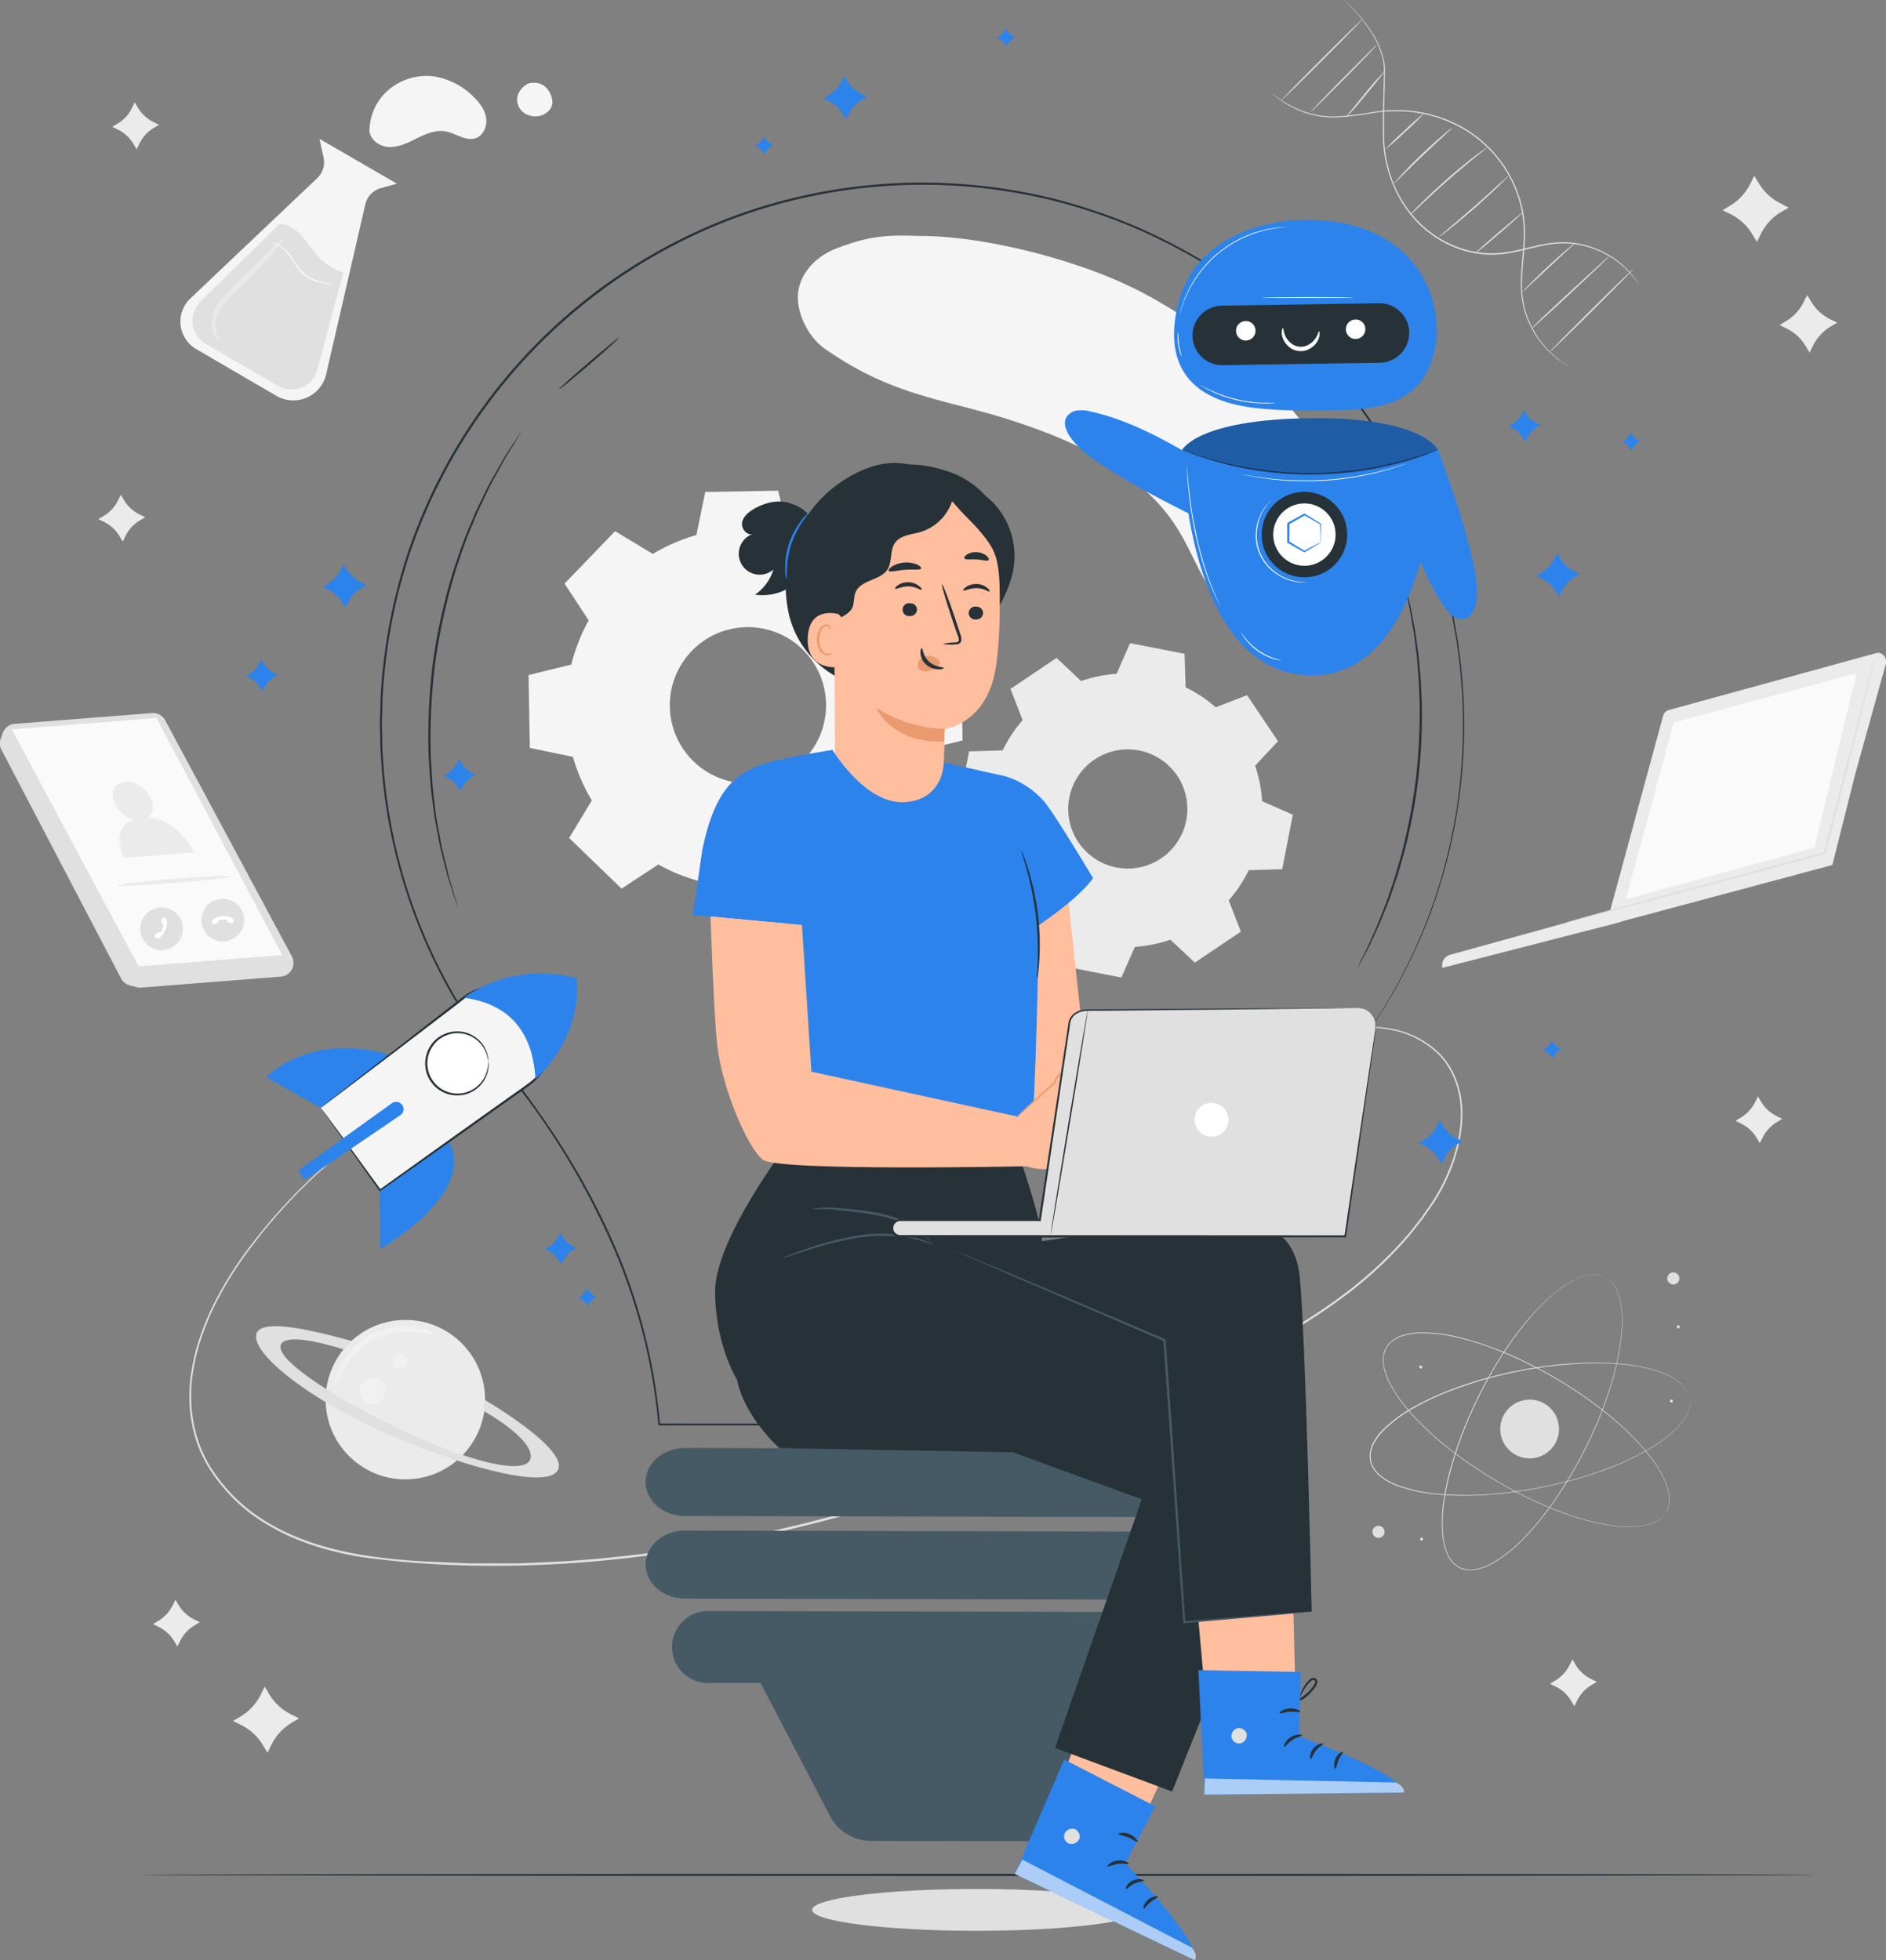 <svg id="Layer_1" data-name="Layer 1" xmlns="http://www.w3.org/2000/svg" viewBox="0 0 581.29 604.14"><rect x="0" y="0" width="581.29" height="604.14" fill="#808080" stroke="none"/><defs><style>.cls-1{fill:#e0e0e0;}.cls-2{fill:#f5f5f5;}.cls-3{fill:#ebebeb;}.cls-4{fill:#fafafa;}.cls-5{opacity:0.3;}.cls-6{fill:#fff;}.cls-7{fill:#263238;}.cls-8{fill:#2c83ec;}.cls-9{fill:#455a64;}.cls-10{fill:#ffbe9d;}.cls-11{fill:#eb996e;}.cls-12{opacity:0.6;}</style></defs><g id="Background_Complete" data-name="Background Complete"><path class="cls-1" d="M351.72,588.63c0,3.56-22.7,6.45-50.71,6.45s-50.71-2.89-50.71-6.45S273,582.18,301,582.18,351.72,585.07,351.72,588.63Z"/><path class="cls-2" d="M201.2,170.74a55.19,55.19,0,0,1,13.42-5.83l2.76-13.28,22.45-.4,3.23,13.18a54.65,54.65,0,0,1,13.61,5.36L268,162.33l16.15,15.59-7,11.6A54.68,54.68,0,0,1,283,203l13.28,2.76.39,22.45-13.17,3.23A55.08,55.08,0,0,1,278.11,245l7.43,11.35-15.63,16.15-11.59-7a55,55,0,0,1-13.41,5.8l-2.76,13.28-22.44.4-3.23-13.18a55.3,55.3,0,0,1-13.57-5.36l-11.34,7.44-16.15-15.6,7-11.59a55.19,55.19,0,0,1-5.83-13.42l-13.29-2.77-.39-22.44,13.18-3.23a55.08,55.08,0,0,1,5.35-13.62L174,179.86l15.59-16.15,11.6,7Zm12,29.9a24.08,24.08,0,1,0,34.05-.6,24.08,24.08,0,0,0-34.05.6l0,0Z"/><path class="cls-3" d="M333.2,209.9a42.13,42.13,0,0,1,10.94-2.22l4.17-9.46,16.79,3.28.32,10.34a41.84,41.84,0,0,1,9.3,6.16l9.64-3.74,9.55,14.19L386.83,236A41.63,41.63,0,0,1,389,246.92l9.47,4.18-3.28,16.79-10.32.3a41.84,41.84,0,0,1-6.16,9.3l3.74,9.64-14.19,9.56-7.53-7.08a42.11,42.11,0,0,1-10.94,2.21l-4.17,9.46L328.84,298l-.31-10.33a42.24,42.24,0,0,1-9.3-6.17l-9.64,3.74L300,271l7.09-7.53a42,42,0,0,1-2.21-10.92l-9.46-4.18,3.27-16.79,10.34-.31a41.84,41.84,0,0,1,6.16-9.3l-3.74-9.64,14.2-9.56Zm4.16,24.19a18.36,18.36,0,1,0,25.48,5A18.36,18.36,0,0,0,337.36,234.09Z"/><path class="cls-1" d="M392.05,28.73l.31.22c.2.16.48.4.87.7A32.23,32.23,0,0,0,396.8,32a29.79,29.79,0,0,0,6.21,2.7,27.65,27.65,0,0,0,8.9,1.2,89.64,89.64,0,0,0,10.83-1.3,45.11,45.11,0,0,1,12.55-.4,41.9,41.9,0,0,1,13.32,3.87,38.18,38.18,0,0,1,11.87,9A38.64,38.64,0,0,1,468,59.88a36.3,36.3,0,0,1,2,13.71c-.16,4.44-.78,8.6-.89,12.52a30,30,0,0,0,1.39,10.72,29.34,29.34,0,0,0,8.67,12.93c.68.63,1.37,1.1,1.93,1.54a12.13,12.13,0,0,0,1.51,1l1,.57.32.21a1.54,1.54,0,0,1-.34-.17l-1-.54c-.42-.24-.93-.59-1.53-1a21.89,21.89,0,0,1-2-1.51,29.09,29.09,0,0,1-8.85-13A30.13,30.13,0,0,1,468.78,86c.09-4,.7-8.12.85-12.52a35.9,35.9,0,0,0-2-13.55,37.86,37.86,0,0,0-19.2-21.53,41.59,41.59,0,0,0-13.18-3.86,45.55,45.55,0,0,0-12.45.36,88.6,88.6,0,0,1-10.89,1.28,27.69,27.69,0,0,1-9-1.22,28.91,28.91,0,0,1-6.22-2.78,28.68,28.68,0,0,1-3.54-2.46c-.39-.31-.66-.57-.85-.73Z"/><path class="cls-1" d="M414.32,0a48.5,48.5,0,0,1,4.14,4.22,45.24,45.24,0,0,1,4.23,5.51,26.07,26.07,0,0,1,3.74,8.39,17.56,17.56,0,0,1,.4,2.6,22.77,22.77,0,0,1,0,2.74c0,1.86-.07,3.79-.11,5.79-.09,4-.21,8.28-.14,12.77a41,41,0,0,0,2.65,13.72,36.3,36.3,0,0,0,8,12.62,33.34,33.34,0,0,0,12.62,8,29.64,29.64,0,0,0,13.82,1.45c4.44-.6,8.53-1.92,12.49-2.61a30.45,30.45,0,0,1,5.79-.55,27.28,27.28,0,0,1,5.33.59,28.49,28.49,0,0,1,8.63,3.36,27,27,0,0,1,5.47,4.28,25.88,25.88,0,0,1,2.81,3.37l.62,1c.07.11.14.22.2.33l-.24-.31-.65-.93a29.94,29.94,0,0,0-2.86-3.3,27.49,27.49,0,0,0-5.47-4.19,28.75,28.75,0,0,0-8.49-3.27A27.64,27.64,0,0,0,482,75a30.48,30.48,0,0,0-5.72.57c-3.93.7-8,2-12.51,2.66a30.14,30.14,0,0,1-14-1.45A33.72,33.72,0,0,1,437,68.69a36.86,36.86,0,0,1-8.08-12.8,41.07,41.07,0,0,1-2.7-13.9c-.06-4.51.08-8.79.18-12.79,0-2,.1-3.93.14-5.78V20.7a20,20,0,0,0-.38-2.56,26.43,26.43,0,0,0-3.64-8.32,47.57,47.57,0,0,0-4.16-5.53c-1.24-1.44-2.26-2.5-3-3.22l-.8-.82A1.42,1.42,0,0,1,414.32,0Z"/><path class="cls-1" d="M426.72,22c.09.08-2.52,3.35-5.82,7.31a85.78,85.78,0,0,1-6.16,7c-.1-.1,2.51-3.31,5.82-7.31A82,82,0,0,1,426.72,22Z"/><path class="cls-1" d="M424.48,13.68c.09.09-4.45,4.84-10.15,10.61S404,34.66,403.91,34.58s4.46-4.83,10.15-10.61S424.39,13.6,424.48,13.68Z"/><path class="cls-1" d="M419.84,6c.08.09-5.43,5.74-12.31,12.63S395,31,394.91,30.93s5.42-5.74,12.31-12.63S419.75,5.9,419.84,6Z"/><path class="cls-1" d="M469.26,65.54c.07.1-3.14,3-7.19,6.48s-7.39,6.23-7.47,6.13,3.14-3,7.19-6.47S469.18,65.45,469.26,65.54Z"/><path class="cls-1" d="M465,54.15a4.55,4.55,0,0,1-.74.84c-.5.52-1.24,1.26-2.17,2.16-1.85,1.8-4.46,4.23-7.42,6.83s-5.72,4.87-7.72,6.47c-1,.81-1.84,1.45-2.42,1.88a5.85,5.85,0,0,1-.93.63,5,5,0,0,1,.82-.77l2.32-2c2-1.66,4.68-4,7.64-6.56s5.59-5,7.49-6.73l2.27-2A5.57,5.57,0,0,1,465,54.15Z"/><path class="cls-1" d="M458.38,45.4a6.73,6.73,0,0,1-.94.83l-2.65,2.15c-2.23,1.82-5.29,4.37-8.6,7.27s-6.21,5.61-8.31,7.6c-1,1-1.83,1.73-2.47,2.35a6.74,6.74,0,0,1-1,.82,8.12,8.12,0,0,1,.82-.94c.55-.6,1.37-1.44,2.39-2.46,2-2,4.92-4.79,8.23-7.7s6.41-5.42,8.7-7.18c1.14-.88,2.08-1.58,2.74-2A6.33,6.33,0,0,1,458.38,45.4Z"/><path class="cls-1" d="M447.49,39.47a3.76,3.76,0,0,1-.68.7L444.91,42c-1.64,1.5-3.89,3.58-6.35,5.93s-4.65,4.48-6.25,6.07l-1.87,1.85c-.44.44-.7.67-.72.64a4,4,0,0,1,.6-.76c.41-.47,1-1.14,1.77-2,1.52-1.63,3.67-3.84,6.13-6.19s4.75-4.4,6.45-5.84c.84-.72,1.54-1.3,2-1.68A4.47,4.47,0,0,1,447.49,39.47Z"/><path class="cls-1" d="M439.05,34.8a77.55,77.55,0,0,1-5.93,5.82,79.25,79.25,0,0,1-6.23,5.5,77.55,77.55,0,0,1,5.93-5.82A79.25,79.25,0,0,1,439.05,34.8Z"/><path class="cls-1" d="M485.51,74.83a3.64,3.64,0,0,1-.6.64l-1.74,1.62c-1.56,1.43-3.55,3.27-5.75,5.31l-5.71,5.35L470,89.36a3.69,3.69,0,0,1-.68.56,3.33,3.33,0,0,1,.56-.68c.38-.41.94-1,1.64-1.71,1.41-1.43,3.39-3.37,5.63-5.46s4.32-3.92,5.84-5.22c.77-.64,1.39-1.16,1.83-1.51A3.61,3.61,0,0,1,485.51,74.83Z"/><path class="cls-1" d="M496.13,78.83c.08.09-5.24,5.19-11.88,11.38s-12.1,11.14-12.18,11S477.3,96,484,89.84,496,78.74,496.13,78.83Z"/><path class="cls-1" d="M503.44,82.92c.08.09-5.65,5.89-12.8,13s-13,12.72-13.1,12.64,5.64-5.89,12.79-13S503.35,82.83,503.44,82.92Z"/><path class="cls-1" d="M513.55,466.09s.08-.19.25-.53c.05-.09.09-.19.15-.29a1.7,1.7,0,0,0,.12-.38,5.36,5.36,0,0,0,.26-.95,4.65,4.65,0,0,1,.11-.59c0-.21,0-.43,0-.66a4.45,4.45,0,0,0,0-.73,7,7,0,0,0,0-.79,14.49,14.49,0,0,0-.9-3.67,34.14,34.14,0,0,0-5.31-8.92,77.43,77.43,0,0,0-9.57-9.93,120,120,0,0,0-13.34-10.09,136,136,0,0,0-16.75-9.38c-3.07-1.44-6.26-2.79-9.59-4a83.12,83.12,0,0,0-10.39-3.07,44.68,44.68,0,0,0-11.11-1.2,18.81,18.81,0,0,0-5.61,1,10.58,10.58,0,0,0-2.54,1.32,7.44,7.44,0,0,0-1.93,2.1,7.9,7.9,0,0,0-.91,2.71,11,11,0,0,0,.08,2.86,18.4,18.4,0,0,0,1.87,5.38,44.44,44.44,0,0,0,6.43,9.14,81.45,81.45,0,0,0,7.72,7.6c2.67,2.33,5.39,4.48,8.13,6.46a136.48,136.48,0,0,0,16.33,10.11,117.14,117.14,0,0,0,15.29,6.78,76.56,76.56,0,0,0,13.32,3.57,34,34,0,0,0,10.37.32,14.42,14.42,0,0,0,3.65-1,5.93,5.93,0,0,0,.72-.34,3.94,3.94,0,0,0,.63-.36l.56-.36.46-.38a5.79,5.79,0,0,0,.71-.69c.09-.11.19-.2.26-.3l.19-.26c.21-.32.33-.47.33-.47l-.32.48-.18.27c-.07.1-.17.19-.26.3a4.7,4.7,0,0,1-.71.7c-.14.13-.29.26-.46.39l-.55.37a5.07,5.07,0,0,1-.64.37c-.23.11-.45.25-.71.35a15.13,15.13,0,0,1-3.67,1,34,34,0,0,1-10.41-.29,75.91,75.91,0,0,1-13.35-3.54A117.47,117.47,0,0,1,467,459.73a134.71,134.71,0,0,1-16.36-10.1c-2.75-2-5.48-4.13-8.16-6.47a84.13,84.13,0,0,1-7.73-7.61,45.38,45.38,0,0,1-6.48-9.19,18.78,18.78,0,0,1-1.88-5.44,10.65,10.65,0,0,1-.08-2.93,7.68,7.68,0,0,1,.94-2.79,8,8,0,0,1,2-2.17,11.08,11.08,0,0,1,2.6-1.35,18.88,18.88,0,0,1,5.67-1,45.16,45.16,0,0,1,11.17,1.21,85.8,85.8,0,0,1,10.41,3.1c3.34,1.21,6.54,2.56,9.61,4a136.43,136.43,0,0,1,16.76,9.42,118.23,118.23,0,0,1,13.34,10.13,77.32,77.32,0,0,1,9.57,10,34,34,0,0,1,5.29,9,15.14,15.14,0,0,1,.89,3.7,5.21,5.21,0,0,1,0,.79,4.45,4.45,0,0,1,0,.73,2.43,2.43,0,0,1-.06.67c-.06.21-.07.4-.11.59a5,5,0,0,1-.28,1c0,.13-.08.25-.13.37s-.1.2-.15.29Z"/><path class="cls-1" d="M520.61,430.72l-.17-.56a.48.48,0,0,0-.08-.31,1.79,1.79,0,0,1-.16-.37,4.82,4.82,0,0,0-.44-.88c-.09-.16-.19-.34-.3-.51l-.41-.53a3.57,3.57,0,0,0-.48-.55c-.18-.17-.34-.38-.56-.56a15.15,15.15,0,0,0-3.12-2.14,34.1,34.1,0,0,0-9.9-3.12,76.29,76.29,0,0,0-13.75-1,119.33,119.33,0,0,0-16.67,1.35,134.9,134.9,0,0,0-18.75,4.14c-3.24,1-6.52,2.1-9.81,3.41a82.53,82.53,0,0,0-9.79,4.63,44.82,44.82,0,0,0-9.09,6.5,18.61,18.61,0,0,0-3.54,4.45,10.25,10.25,0,0,0-1,2.67,7.64,7.64,0,0,0,0,2.86,7.89,7.89,0,0,0,1.13,2.63,10.65,10.65,0,0,0,2,2.08,18.83,18.83,0,0,0,5,2.77,44.81,44.81,0,0,0,10.89,2.54,84.9,84.9,0,0,0,10.81.54,103,103,0,0,0,10.37-.6,136.31,136.31,0,0,0,18.91-3.32,118.66,118.66,0,0,0,15.93-5.12,76.7,76.7,0,0,0,12.31-6.2,34.15,34.15,0,0,0,8-6.67,14.79,14.79,0,0,0,2.07-3.17c.13-.24.2-.5.3-.73a4,4,0,0,0,.24-.69c.06-.22.12-.43.17-.64s.06-.4.09-.59a6.73,6.73,0,0,0,.07-1v-.72l-.06-.58a3.16,3.16,0,0,0,.08.58.78.78,0,0,0,0,.32c.05.12,0,.25,0,.4a5.6,5.6,0,0,1-.06,1,1.61,1.61,0,0,1-.08.6c-.08.21-.11.42-.17.64a5.73,5.73,0,0,1-.23.7c-.1.23-.17.49-.3.73a14.94,14.94,0,0,1-2.06,3.2,33.87,33.87,0,0,1-8,6.71,75.82,75.82,0,0,1-12.32,6.25A119,119,0,0,1,481.62,457a136.8,136.8,0,0,1-18.94,3.35c-3.37.34-6.84.56-10.39.6a83.55,83.55,0,0,1-10.84-.53,45.22,45.22,0,0,1-11-2.55,19.21,19.21,0,0,1-5-2.8,11.21,11.21,0,0,1-2-2.13,8.15,8.15,0,0,1-1.16-2.71,8,8,0,0,1,0-3,10.29,10.29,0,0,1,1-2.73,18.59,18.59,0,0,1,3.58-4.51,45.06,45.06,0,0,1,9.14-6.54,86.22,86.22,0,0,1,9.82-4.63c3.29-1.31,6.58-2.44,9.83-3.41a138.57,138.57,0,0,1,18.78-4.13A118.74,118.74,0,0,1,491.23,420,74.82,74.82,0,0,1,505,421.06a34.3,34.3,0,0,1,9.92,3.16,15,15,0,0,1,3.12,2.17,7.53,7.53,0,0,1,.56.57,3.57,3.57,0,0,1,.48.55l.4.53c.12.18.21.36.31.52a6.18,6.18,0,0,1,.43.9c0,.13.11.25.15.37a2.86,2.86,0,0,1,.08.31Z"/><path class="cls-1" d="M494.6,393.6l-.54-.21-.3-.12-.38-.11a5.69,5.69,0,0,0-1-.19l-.6-.07h-.66a4.33,4.33,0,0,0-.72,0,2.18,2.18,0,0,0-.79.1,14.77,14.77,0,0,0-3.61,1.16,34.16,34.16,0,0,0-8.53,5.91,77.28,77.28,0,0,0-9.24,10.23,116.47,116.47,0,0,0-9.15,14,136.46,136.46,0,0,0-8.17,17.4c-1.22,3.16-2.34,6.44-3.31,9.84a83.11,83.11,0,0,0-2.35,10.57,44.92,44.92,0,0,0-.43,11.17,18.82,18.82,0,0,0,1.35,5.53,10.17,10.17,0,0,0,1.49,2.44,7.72,7.72,0,0,0,2.23,1.79,8,8,0,0,0,2.77.72,10.5,10.5,0,0,0,2.85-.28,18.76,18.76,0,0,0,5.23-2.23,45.26,45.26,0,0,0,8.68-7.05,82.37,82.37,0,0,0,7.05-8.22c2.14-2.82,4.09-5.69,5.88-8.56a135.35,135.35,0,0,0,9-17,117.17,117.17,0,0,0,5.72-15.72,77.16,77.16,0,0,0,2.64-13.54,34,34,0,0,0-.39-10.37,15.19,15.19,0,0,0-1.24-3.58c-.11-.25-.27-.46-.39-.68a4.93,4.93,0,0,0-.4-.61c-.14-.19-.28-.36-.4-.53a4.22,4.22,0,0,0-.41-.43,5.81,5.81,0,0,0-.74-.66c-.11-.09-.21-.18-.31-.25l-.28-.16-.5-.31.51.29.28.16.32.24a5.83,5.83,0,0,1,.75.65c.13.14.28.28.42.44l.4.53a4.89,4.89,0,0,1,.41.6,5.9,5.9,0,0,1,.4.69,14.73,14.73,0,0,1,1.26,3.59,33.61,33.61,0,0,1,.43,10.4,76.34,76.34,0,0,1-2.61,13.57,117.42,117.42,0,0,1-5.69,15.75,136.67,136.67,0,0,1-9,17c-1.79,2.87-3.75,5.75-5.89,8.58a82.7,82.7,0,0,1-7.06,8.24,45,45,0,0,1-8.72,7.09,19,19,0,0,1-5.3,2.26,11.05,11.05,0,0,1-2.92.28,7.06,7.06,0,0,1-5.15-2.58,10.65,10.65,0,0,1-1.52-2.5,19,19,0,0,1-1.37-5.6A44.4,44.4,0,0,1,445,462a83.56,83.56,0,0,1,2.35-10.6q1.5-5.12,3.33-9.86a137,137,0,0,1,8.19-17.33,117.93,117.93,0,0,1,9.18-14A76.28,76.28,0,0,1,477.42,400,33.92,33.92,0,0,1,486,394.1a14.61,14.61,0,0,1,3.63-1.15c.26,0,.53-.07.79-.09a4.45,4.45,0,0,1,.73,0h.67a5,5,0,0,1,.59.07,4.24,4.24,0,0,1,1,.21l.38.11.3.13Z"/><path class="cls-1" d="M425.91,470.57a1.86,1.86,0,1,1-2.58.51h0A1.86,1.86,0,0,1,425.91,470.57Z"/><path class="cls-1" d="M517.57,393.66a1.86,1.86,0,1,1-2.19-1.46,1.86,1.86,0,0,1,2.19,1.46Z"/><path class="cls-1" d="M438.6,474.28a.47.47,0,1,1-.55-.37h0A.47.47,0,0,1,438.6,474.28Z"/><path class="cls-1" d="M438.36,421.22a.47.47,0,0,1-.37.55.47.47,0,0,1-.19-.92A.48.48,0,0,1,438.36,421.22Z"/><path class="cls-1" d="M515.6,431.71a.47.47,0,0,1-.37.55.47.47,0,0,1-.19-.92A.48.48,0,0,1,515.6,431.71Z"/><path class="cls-1" d="M517.75,408.83a.47.47,0,1,1-.55-.37h0A.47.47,0,0,1,517.75,408.83Z"/><path class="cls-1" d="M480.33,438.67a9.05,9.05,0,1,1-10.64-7.12A9,9,0,0,1,480.33,438.67Z"/><path class="cls-2" d="M412.91,150.74a80.24,80.24,0,0,0-17.74-27.68c-13.44-13.71-28.72-25.84-46-34.35s-45.53-16.06-66.08-16c-10.61-.41-16,.25-25.63,4-6,2.33-11.1,7.71-11.52,14.08-.38,5.9,3.26,13.14,8.13,16.58,20.93,14.75,36.78,15.52,57.08,22s41.19,16.12,52.14,34.17c5.94,9.8,9.32,22.34,19.63,27.54,10,5,23.18.15,29.3-9.12S416.83,161.09,412.91,150.74Z"/><path class="cls-1" d="M134.59,335.93s-.5.29-1.51.84-2.52,1.33-4.45,2.47a162.76,162.76,0,0,0-16.37,10.66,169,169,0,0,0-23.1,20.48,166.46,166.46,0,0,0-12.36,14.8,108.43,108.43,0,0,0-11.23,18.43,84.08,84.08,0,0,0-4.18,10.83,63.19,63.19,0,0,0-2.32,11.88,45.55,45.55,0,0,0,.67,12.55,43.2,43.2,0,0,0,1.72,6.23,40.38,40.38,0,0,0,2.8,6A51.93,51.93,0,0,0,83.82,470c8.23,4.71,17.73,7.55,27.59,9.2,4.94.82,10,1.37,15.1,1.77,2.56.22,5.14.3,7.74.42l7.82.33c2.62.17,5.26.11,7.91.11h8c2.68.05,5.37-.17,8.07-.27l8.14-.38a405.42,405.42,0,0,0,66.75-10c45.16-10.49,86.44-26.83,122.77-43.8,18.21-8.41,35.24-17.21,49.58-27.84a124.63,124.63,0,0,0,19.09-17.27l2-2.31c.67-.78,1.27-1.6,1.9-2.39l1.87-2.38c.57-.82,1.13-1.64,1.7-2.45a57,57,0,0,0,5.81-10c3.09-6.88,4.85-14.06,4.56-20.87s-2.87-13.09-7.21-17.26a28.25,28.25,0,0,0-14.76-7.29,39.67,39.67,0,0,0-14,0,66,66,0,0,0-10.88,2.86c-3.08,1.08-5.64,2.14-7.7,3l-4.67,2c-1.05.46-1.59.68-1.59.68s.52-.27,1.56-.74,2.6-1.19,4.65-2.07,4.6-2,7.69-3.06a65.23,65.23,0,0,1,10.9-2.94,40.05,40.05,0,0,1,14.11-.07,28.45,28.45,0,0,1,15,7.34c4.43,4.22,7.08,10.65,7.38,17.52s-1.46,14.14-4.55,21.08A56.25,56.25,0,0,1,440.31,373c-.56.82-1.13,1.65-1.71,2.47l-1.86,2.4c-.64.79-1.24,1.62-1.91,2.4l-2,2.33A124.19,124.19,0,0,1,413.69,400c-14.39,10.69-31.45,19.52-49.65,28-36.35,17-77.66,33.38-122.89,43.89s-89.92,13.51-129.79,8c-9.9-1.66-19.47-4.52-27.77-9.3a52.41,52.41,0,0,1-19.76-19.12,41.51,41.51,0,0,1-2.92-6.18,45.08,45.08,0,0,1-2.36-19,63.55,63.55,0,0,1,2.36-12,85.16,85.16,0,0,1,4.23-10.89,109.53,109.53,0,0,1,11.31-18.48,170.93,170.93,0,0,1,12.46-14.81,167.72,167.72,0,0,1,23.22-20.44,157.55,157.55,0,0,1,16.46-10.56C132.47,337,134.59,335.93,134.59,335.93Z"/><path class="cls-3" d="M512.57,220.71l-16.29,59.92L446.81,294.3a3.44,3.44,0,0,0-2.25,4h0l54.12-13.92,1.91-.6,64.16-17.18,7.16-28.41,9.26-33.32c.68-2-1-4.1-2.89-3.58l-64,17.56A2.52,2.52,0,0,0,512.57,220.71Z"/><polygon class="cls-4" points="515.91 222.64 501.09 277.2 559.22 261.25 572.23 207.47 515.91 222.64"/><path class="cls-1" d="M578.24,201.29a1.64,1.64,0,0,1,0,.32c-.06.24-.12.54-.21.91-.2.86-.48,2-.84,3.53-.78,3.12-1.88,7.56-3.25,13.06-2.83,11.11-6.75,26.52-11.18,43.93v.19l-.19,0-9.31,2.51-50.09,13.37-15.2,4-4.15,1-1.08.26c-.24,0-.37.08-.37.06l.36-.13,1.06-.32,4.11-1.17,15.06-4.22L553,265.13l9.31-2.5-.24.24L573.45,219c1.46-5.49,2.63-9.91,3.45-13,.41-1.49.73-2.65,1-3.5l.27-.9A1.09,1.09,0,0,1,578.24,201.29Z"/><circle class="cls-3" cx="124.94" cy="431.38" r="24.57"/><g class="cls-5"><path class="cls-6" d="M116.66,432.22a4,4,0,1,1,1.64-5.43,4,4,0,0,1-1.64,5.43Z"/></g><g class="cls-5"><path class="cls-6" d="M124.17,421.74a2.33,2.33,0,1,1,1-3.15,2.33,2.33,0,0,1-1,3.15Z"/></g><path class="cls-1" d="M108.41,413.22c-.33.3-28.19-8.76-29.43-1.92s19.36,21.82,42.51,31.6,48.47,16.45,50.63,9.75-22.61-21.14-22.61-21.14l-.26,3.45s15.33,8.55,14.29,14.4-20,.9-40.95-9.19-38-21.54-36-25.8,19.31,1.54,19.31,1.54Z"/><g class="cls-5"><path class="cls-6" d="M133.8,411.3c-.12.29-2.15-.52-5.54-.84a22.66,22.66,0,0,0-22.14,11.3c-1.73,2.94-2.28,5.05-2.58,5s-.13-2.31,1.39-5.6a21.59,21.59,0,0,1,23.52-12C132,409.83,133.91,411.11,133.8,411.3Z"/></g><path class="cls-2" d="M98.47,42.79l1.27,5.82a6.73,6.73,0,0,1-2,6.32L58.66,92a9.81,9.81,0,0,0-.36,13.87,10,10,0,0,0,2.17,1.72L85.2,122a10.37,10.37,0,0,0,15.32-6.63L112.59,63a6.74,6.74,0,0,1,4.73-5l5-1.4Z"/><path class="cls-1" d="M105.83,84a17.52,17.52,0,0,1-7.31-4.47c-2-2-3.39-4.43-5.24-6.53S89,69.08,86.2,69L61.8,92.89a8.33,8.33,0,0,0-.08,11.77A8.88,8.88,0,0,0,63.44,106l22.16,12.9a8.34,8.34,0,0,0,11.4-3,8.64,8.64,0,0,0,.84-2Z"/><g class="cls-5"><path class="cls-6" d="M67.91,104.91c0,.08-.62-.14-1.33-1a6.83,6.83,0,0,1-1.4-4.28,9,9,0,0,1,.55-3.13,13.07,13.07,0,0,1,1.68-3.15,55.43,55.43,0,0,1,5.28-5.87c7.71-7.9,14.24-14,14.59-13.69s-5.64,7-13.35,14.9a71,71,0,0,0-5.23,5.6A12.67,12.67,0,0,0,67.06,97a8.32,8.32,0,0,0-.65,2.64,7.2,7.2,0,0,0,.73,3.87C67.59,104.4,68,104.81,67.91,104.91Z"/></g><path class="cls-4" d="M102.67,87.66a6.74,6.74,0,0,1-1-.08c-.61-.08-1.49-.2-2.56-.42a14.9,14.9,0,0,1-3.67-1.26,9.81,9.81,0,0,1-1.91-1.28,12.19,12.19,0,0,1-1.62-1.82c-1-1.35-1.81-2.73-2.66-3.9a11.66,11.66,0,0,0-2.63-2.71,6.39,6.39,0,0,0-2.3-1.08c-.59-.13-.93-.13-.93-.16a1,1,0,0,1,.25,0,4.21,4.21,0,0,1,.71,0,6.18,6.18,0,0,1,2.41,1,11.68,11.68,0,0,1,2.75,2.73c.87,1.17,1.68,2.55,2.68,3.87a12.31,12.31,0,0,0,1.61,1.77,9.67,9.67,0,0,0,1.84,1.26,15.57,15.57,0,0,0,3.57,1.3c1.06.25,1.93.41,2.53.53A4.26,4.26,0,0,1,102.67,87.66Z"/><path class="cls-2" d="M149.83,36.32c-.4-2.6-2.13-4.8-4-6.61a22.27,22.27,0,0,0-12-6.15,18,18,0,0,0-13.67,3.82,16.64,16.64,0,0,0-6.25,12.12c-.44,3.06,2.76,5.65,5.85,5.81s6-1.33,8.77-2.7,5.83-2.67,8.87-2.1,6,3,9,2.15C148.91,41.92,150.23,38.91,149.83,36.32Z"/><path class="cls-2" d="M170.25,31.25c-.19-2.42-2.05-6.23-6.47-5.67-1.83,0-3.79,2.25-4.26,4a5,5,0,0,0,1.62,4.93,6.09,6.09,0,0,0,5.15,1.22C168.42,35.29,170.41,33.42,170.25,31.25Z"/><path class="cls-1" d="M.91,225.8l-.68,1.81a4.26,4.26,0,0,0,.22,3.46l36.86,70.48A4.26,4.26,0,0,0,40,303.69l2.09.56a4.13,4.13,0,0,0,1.44.13l43-3.38a4.23,4.23,0,0,0,3.92-4h0a4.3,4.3,0,0,0-.5-2.25L50.91,222a4.24,4.24,0,0,0-4.09-2.23L4.58,223.08A4.24,4.24,0,0,0,.91,225.8Z"/><polygon class="cls-4" points="3.64 224.79 42.71 297.83 86.98 294.35 48.21 221.29 3.64 224.79"/><path class="cls-1" d="M47.21,280.21a6.57,6.57,0,1,1-3.46,8.62h0A6.58,6.58,0,0,1,47.21,280.21Z"/><path class="cls-6" d="M49.91,283.18l-.18,1.19a.31.31,0,0,0,.19.34l.23.09a.39.39,0,0,1,.29.45v0c-.09.26-.76,1.89-.76,1.89s-.17.43-.5.29l-.33-.13a.26.26,0,0,0-.31.08l-.83,1a.29.29,0,0,0,0,.37l.3.29a.37.37,0,0,0,.2.12,1.09,1.09,0,0,0,.62,0c.4-.11,1.55-.93,2.29-3.07s0-2.82-.12-3a.9.9,0,0,0-.55-.27H50.2a.29.29,0,0,0-.29.31Z"/><path class="cls-1" d="M64.4,288.58a6.57,6.57,0,1,1,9.26-.73h0a6.56,6.56,0,0,1-9.25.74Z"/><path class="cls-6" d="M65.91,284.88l1.15-.36a.32.32,0,0,0,.22-.33V284s-.09-.41.3-.46,2-.16,2-.16.46,0,.48.31V284a.29.29,0,0,0,.22.25l1.29.28a.26.26,0,0,0,.32-.18l.13-.4a.89.89,0,0,0,0-.23,1.11,1.11,0,0,0-.26-.57c-.28-.3-1.52-1-3.77-.68s-2.54,1.21-2.64,1.44a.91.91,0,0,0,0,.61,2.12,2.12,0,0,0,.11.21.31.31,0,0,0,.4.18Z"/><path class="cls-3" d="M45.49,252.08c1.66-1.17,2.15-3.5,1-6-1.48-3.27-5.17-5.56-8.25-5.12s-4.37,3.43-2.88,6.7a9.18,9.18,0,0,0,6.07,5c-7.94,2.54-3.28,11.75-3.28,11.75l21.76-1.7S54.54,252.11,45.49,252.08Z"/><path class="cls-3" d="M71.2,270.11c0,.34-7.82,1.24-17.51,2s-17.59,1.1-17.62.76,7.82-1.24,17.52-2S71.17,269.77,71.2,270.11Z"/><path class="cls-3" d="M81.59,519.82,83,522.19a16.19,16.19,0,0,0,6.71,6.18l2.48,1.23L89.84,531a16.26,16.26,0,0,0-6.18,6.71l-1.22,2.48L81,537.81a16.19,16.19,0,0,0-6.71-6.18l-2.48-1.23L74.19,529a16.26,16.26,0,0,0,6.18-6.71Z"/><path class="cls-3" d="M540.69,54.16l1.43,2.37a16.26,16.26,0,0,0,6.71,6.18L551.31,64l-2.4,1.37a16.16,16.16,0,0,0-6.18,6.72l-1.23,2.47-1.43-2.37A16.21,16.21,0,0,0,533.39,66l-2.48-1.21,2.37-1.43a16.19,16.19,0,0,0,6.18-6.71Z"/><path class="cls-3" d="M557,90.93,558.24,93a14.16,14.16,0,0,0,5.84,5.38l2.15,1.06-2.06,1.24a14.07,14.07,0,0,0-5.37,5.84l-1.07,2.15-1.24-2.06a14.11,14.11,0,0,0-5.83-5.37l-2.16-1.07,2.06-1.24a14.13,14.13,0,0,0,5.35-5.83Z"/><path class="cls-3" d="M54.08,493.05l1,1.68a11.45,11.45,0,0,0,4.75,4.37l1.75.87-1.67,1a11.45,11.45,0,0,0-4.37,4.75l-.87,1.75-1-1.68a11.49,11.49,0,0,0-4.76-4.38l-1.75-.87,1.67-1a11.4,11.4,0,0,0,4.38-4.75Z"/><path class="cls-3" d="M484.65,511.43l1,1.68a11.45,11.45,0,0,0,4.75,4.37l1.75.87-1.67,1a11.53,11.53,0,0,0-4.38,4.75l-.87,1.75-1-1.67a11.6,11.6,0,0,0-4.75-4.38l-1.76-.87,1.68-1a11.57,11.57,0,0,0,4.37-4.75Z"/><path class="cls-3" d="M41.52,31.54l1,1.68a11.66,11.66,0,0,0,4.75,4.38l1.76.86-1.68,1A11.45,11.45,0,0,0,43,44.21L42.11,46l-1-1.68a11.45,11.45,0,0,0-4.75-4.37l-1.75-.87,1.67-1a11.4,11.4,0,0,0,4.38-4.75Z"/><path class="cls-3" d="M541.82,337.92l1,1.67a11.4,11.4,0,0,0,4.75,4.38l1.75.87-1.68,1a11.53,11.53,0,0,0-4.37,4.76l-.87,1.75-1-1.68a11.45,11.45,0,0,0-4.75-4.37l-1.75-.87,1.67-1a11.47,11.47,0,0,0,4.38-4.75Z"/><path class="cls-3" d="M37.23,152.49l1,1.67A11.4,11.4,0,0,0,43,158.54l1.75.87-1.67,1a11.4,11.4,0,0,0-4.38,4.75l-.87,1.75-1-1.68a11.45,11.45,0,0,0-4.75-4.37L30.31,160,32,159a11.45,11.45,0,0,0,4.37-4.75Z"/></g><g id="Floor"><path class="cls-7" d="M559,577.86c0,.18-115.5.33-257.94.33S43,578,43,577.86s115.47-.34,258-.34S559,577.67,559,577.86Z"/></g><g id="Stars"><path class="cls-8" d="M105.91,173.88l.94,1.56a10.65,10.65,0,0,0,4.42,4.07l1.63.81-1.56.93a10.71,10.71,0,0,0-4.07,4.42l-.81,1.63-.94-1.56a10.62,10.62,0,0,0-4.42-4.06l-1.63-.81,1.56-.94a10.71,10.71,0,0,0,4.07-4.42Z"/><path class="cls-8" d="M443.73,345.29l.93,1.56a10.77,10.77,0,0,0,4.42,4.07l1.63.8-1.56.94a10.77,10.77,0,0,0-4.07,4.42l-.8,1.63-.94-1.56a10.77,10.77,0,0,0-4.42-4.07l-1.63-.8,1.56-.94a10.71,10.71,0,0,0,4.07-4.42Z"/><path class="cls-8" d="M260.22,23.4l.93,1.56a10.81,10.81,0,0,0,4.42,4l1.64.8-1.56.94a10.65,10.65,0,0,0-4.07,4.42l-.81,1.63-.94-1.56a10.71,10.71,0,0,0-4.42-4.07l-1.63-.8,1.56-.94A10.71,10.71,0,0,0,259.41,25Z"/><path class="cls-8" d="M479.91,170.47l.94,1.56a10.65,10.65,0,0,0,4.42,4.07l1.63.81-1.56.94a10.71,10.71,0,0,0-4.07,4.42l-.81,1.63-.93-1.56a10.77,10.77,0,0,0-4.42-4.07l-1.64-.81,1.57-.93a10.62,10.62,0,0,0,4.06-4.42Z"/><path class="cls-8" d="M141.46,234l.69,1.14a7.76,7.76,0,0,0,3.22,3l1.2.59-1.14.68a7.79,7.79,0,0,0-3,3.23l-.59,1.19-.69-1.14a7.76,7.76,0,0,0-3.22-3l-1.19-.59,1.14-.69a7.82,7.82,0,0,0,3-3.22Z"/><path class="cls-8" d="M172.6,379.88l.69,1.14a7.76,7.76,0,0,0,3.22,3l1.19.59-1.14.69a7.76,7.76,0,0,0-3,3.22l-.58,1.19-.69-1.14a7.76,7.76,0,0,0-3.22-3l-1.16-.58,1.14-.68a7.79,7.79,0,0,0,3-3.23Z"/><path class="cls-8" d="M469.69,126.3l.69,1.14a7.76,7.76,0,0,0,3.22,3l1.19.59-1.14.69a7.82,7.82,0,0,0-3,3.22l-.59,1.19-.65-1.14a7.85,7.85,0,0,0-3.23-3L465,131.4l1.14-.68a7.79,7.79,0,0,0,3-3.23Z"/><path class="cls-8" d="M80.53,203.25l.68,1.14a7.79,7.79,0,0,0,3.23,3l1.19.59-1.14.69a7.76,7.76,0,0,0-3,3.22l-.58,1.16-.69-1.14a7.76,7.76,0,0,0-3.22-3l-1.19-.59,1.14-.68a7.85,7.85,0,0,0,3-3.23Z"/><path class="cls-8" d="M502.6,133.3l.39.66a4.46,4.46,0,0,0,1.85,1.7l.68.33-.65.4a4.5,4.5,0,0,0-1.7,1.84l-.34.68-.39-.65a4.46,4.46,0,0,0-1.85-1.7l-.68-.34.65-.39a4.5,4.5,0,0,0,1.7-1.84Z"/><path class="cls-8" d="M478.27,320.69l.39.65a4.46,4.46,0,0,0,1.85,1.7l.68.34-.65.39a4.4,4.4,0,0,0-1.7,1.85l-.34.68-.39-.65a4.42,4.42,0,0,0-1.85-1.71l-.68-.33.65-.4a4.5,4.5,0,0,0,1.7-1.84Z"/><path class="cls-8" d="M310,8.76l.39.65a4.46,4.46,0,0,0,1.85,1.7l.68.34-.65.39a4.4,4.4,0,0,0-1.7,1.85l-.34.68-.39-.65A4.51,4.51,0,0,0,307.91,12l-.68-.34.65-.39a4.46,4.46,0,0,0,1.7-1.85Z"/><path class="cls-8" d="M235.41,42l.4.65a4.5,4.5,0,0,0,1.84,1.7l.68.34-.65.39a4.46,4.46,0,0,0-1.7,1.85l-.34.68-.39-.65a4.5,4.5,0,0,0-1.84-1.7l-.69-.34.66-.39a4.46,4.46,0,0,0,1.7-1.85Z"/><path class="cls-8" d="M180.91,397l.39.65a4.4,4.4,0,0,0,1.85,1.7l.68.34-.65.39a4.53,4.53,0,0,0-1.7,1.85l-.34.68-.39-.65a4.46,4.46,0,0,0-1.85-1.7l-.68-.34.65-.39a4.46,4.46,0,0,0,1.7-1.85Z"/></g><g id="Light_Bulb" data-name="Light Bulb"><path class="cls-9" d="M372.44,493.07l-161.36-.37c-6.69,0-12.1-4.73-12.09-10.51h0c0-5.8,5.45-10.48,12.13-10.46l161.37.37c6.69,0,12.1,4.72,12.09,10.51h0C384.56,488.4,379.13,493.08,372.44,493.07Z"/><path class="cls-9" d="M372.44,467.62l-161.36-.38c-6.69,0-12.1-4.72-12.09-10.51h0c0-5.79,5.45-10.47,12.13-10.45l161.37.37c6.69,0,12.1,4.72,12.09,10.51h0C384.56,463,379.13,467.63,372.44,467.62Z"/><path class="cls-9" d="M366,496.87l-147.75-.34a11.09,11.09,0,1,0-.06,22.18h16.22l21.42,41a14.24,14.24,0,0,0,12.59,7.65l52.8.12a14.22,14.22,0,0,0,12.73-7.68l21-40.81h11a11.09,11.09,0,0,0,.06-22.18Z"/><path class="cls-7" d="M416.7,325h0s-.4.61-1.19,1.78L412,332l-2.6,3.82c-.95,1.42-1.87,3-2.93,4.76l-3.38,5.6c-1.24,2-2.31,4.23-3.59,6.54l-1.91,3.59c-.33.62-.67,1.24-1,1.87s-.61,1.31-.93,2l-3.92,8.38-3.82,9.31c-1.21,3.3-2.41,6.75-3.65,10.33a207.57,207.57,0,0,0-6,23.57A136.43,136.43,0,0,0,375.6,439v.22h-.22l-172.26.09h-.21V439a176.8,176.8,0,0,0-15.55-58.25,227.22,227.22,0,0,0-15.31-28.2c-2.92-4.59-6-9.12-9.31-13.55s-6.88-8.67-10.46-13l-.43-.53h.69l-.26.53a167.1,167.1,0,0,1-32.13-70.83c-.7-3.3-1.13-6.66-1.64-10-.21-1.68-.37-3.38-.56-5.07l-.26-2.55-.16-2.55c-.1-1.71-.25-3.41-.3-5.13s-.07-3.43-.11-5.15,0-3.44.07-5.16.06-3.45.15-5.18a171.79,171.79,0,0,1,7.42-41.15A167.84,167.84,0,0,1,195.09,82a171.3,171.3,0,0,1,25-13,162.37,162.37,0,0,1,26.36-8.42A167.94,167.94,0,0,1,299.76,57a172.88,172.88,0,0,1,25.47,4.34,180.37,180.37,0,0,1,23.84,8,184.81,184.81,0,0,1,21.76,11.11,183.38,183.38,0,0,1,19.3,13.68,168.59,168.59,0,0,1,30.52,32.78,164.66,164.66,0,0,1,19.54,36.42c1.27,3,2.2,6.18,3.26,9.21s1.78,6.15,2.66,9.16c.69,3.06,1.45,6.07,2,9.07.27,1.5.53,3,.8,4.48s.55,2.95.7,4.43a169.07,169.07,0,0,1,1.38,33.5,166.42,166.42,0,0,1-11.63,52.25A174.53,174.53,0,0,1,431,303.14c-2.76,5-5.28,9.05-7.44,12.28l-2.88,4.24c-.88,1.17-1.61,2.16-2.21,2.95L416.7,325l1.75-2.42,2.19-3,2.86-4.25c2.14-3.23,4.64-7.33,7.37-12.3a173,173,0,0,0,8.29-17.72,166.7,166.7,0,0,0,11.49-52.18,169.67,169.67,0,0,0-1.42-33.41c-.16-1.47-.45-2.94-.71-4.42s-.53-3-.8-4.47c-.6-3-1.36-6-2.05-9-.88-3-1.66-6.08-2.67-9.13s-2-6.15-3.26-9.18a163.39,163.39,0,0,0-19.52-36.28,167.71,167.71,0,0,0-30.45-32.74,186.12,186.12,0,0,0-19.24-13.62,183.12,183.12,0,0,0-21.69-11,177.06,177.06,0,0,0-23.76-7.93,171.63,171.63,0,0,0-25.38-4.31,168,168,0,0,0-53.08,3.59,162.36,162.36,0,0,0-26.25,8.4,169.58,169.58,0,0,0-24.93,13,167.29,167.29,0,0,0-70.1,90.91,170.54,170.54,0,0,0-7.39,41c-.09,1.72-.1,3.44-.16,5.16s-.14,3.43-.06,5.14.07,3.42.1,5.13.2,3.41.3,5.11l.16,2.54.26,2.54c.18,1.68.34,3.37.55,5,.51,3.34.94,6.69,1.64,10a166.26,166.26,0,0,0,32,70.55l.41.53h-.67l.25-.53c3.56,4.31,7.22,8.52,10.47,13s6.4,9,9.32,13.59a226.92,226.92,0,0,1,15.39,28.19A177.5,177.5,0,0,1,203.42,439l-.29-.27,172.27.09-.21.21a137.48,137.48,0,0,1,2.72-27.37,208.49,208.49,0,0,1,6.1-23.6c1.25-3.58,2.46-7,3.68-10.33l3.86-9.37q2.06-4.38,4-8.38c.31-.66.62-1.32.93-2l1-1.87,1.94-3.59c1.28-2.31,2.36-4.56,3.61-6.54s2.35-3.86,3.41-5.58,2-3.34,2.95-4.76l2.63-3.81,3.56-5.14c.81-1.16,1.24-1.75,1.24-1.75h0Z"/><path class="cls-7" d="M141,279.32a2.39,2.39,0,0,1-.15-.37c-.09-.28-.22-.64-.37-1.1l-1.38-4.24c-.3-.93-.63-1.95-1-3.07s-.62-2.39-1-3.72c-.64-2.68-1.53-5.69-2.08-9.12-.31-1.71-.65-3.49-1-5.35s-.51-3.83-.78-5.85c-.61-4-.81-8.39-1.11-13a182.94,182.94,0,0,1,1.35-29.78,182,182,0,0,1,6.63-29.06c1.51-4.33,2.87-8.48,4.53-12.21.8-1.87,1.49-3.72,2.31-5.43l2.39-4.89c1.44-3.16,3.09-5.83,4.43-8.24.68-1.19,1.29-2.32,1.91-3.33l1.76-2.7,2.47-3.72.65-1a1.83,1.83,0,0,1,.24-.31,1.29,1.29,0,0,1-.18.35l-.6,1L157.7,138,156,140.72c-.6,1-1.19,2.15-1.86,3.35-1.3,2.42-2.92,5.1-4.33,8.26-.75,1.56-1.53,3.2-2.34,4.9s-1.48,3.55-2.27,5.42c-1.63,3.73-3,7.87-4.45,12.19a185.74,185.74,0,0,0-6.56,29,187.25,187.25,0,0,0-1.4,29.66c.29,4.56.47,8.9,1,12.93.26,2,.42,4,.74,5.83s.64,3.64,1,5.35c.51,3.42,1.36,6.43,2,9.11.32,1.34.59,2.59.9,3.73s.64,2.15.92,3.08c.54,1.82,1,3.26,1.26,4.28l.31,1.12A1.31,1.31,0,0,1,141,279.32Z"/><path class="cls-7" d="M190.68,104.17c.12.14-3.89,3.8-9,8.18s-9.28,7.8-9.4,7.66,3.89-3.8,9-8.17S190.56,104,190.68,104.17Z"/><path class="cls-7" d="M418.48,298.2a1.57,1.57,0,0,1,.12-.3l.38-.84,1.56-3.2,1.13-2.31c.4-.85.79-1.79,1.24-2.79.86-2,1.94-4.27,2.88-6.87l1.56-4c.54-1.41,1-2.91,1.52-4.44,1.09-3.06,2-6.41,3-9.91a184.3,184.3,0,0,0,4.5-23.28,185.64,185.64,0,0,0,1.18-23.69c-.14-3.64-.21-7.11-.55-10.34-.14-1.62-.22-3.18-.41-4.68s-.38-2.92-.55-4.3c-.3-2.74-.81-5.19-1.17-7.35-.19-1.08-.34-2.09-.53-3s-.38-1.75-.55-2.51c-.31-1.47-.56-2.63-.74-3.48-.07-.37-.13-.67-.18-.91a1.71,1.71,0,0,1,0-.32,2.07,2.07,0,0,1,.11.3c.06.2.14.54.24.9l.87,3.45c.18.76.39,1.59.61,2.5s.38,1.93.59,3c.39,2.16.93,4.61,1.26,7.36.19,1.37.39,2.81.6,4.3s.29,3.07.45,4.69c.36,3.24.46,6.72.61,10.38a163.75,163.75,0,0,1-5.7,47.14c-1,3.51-1.95,6.87-3.07,9.93-.54,1.53-1,3-1.56,4.44s-1.09,2.75-1.6,4c-1,2.59-2.09,4.84-3,6.84-.46,1-.87,1.94-1.29,2.78l-1.22,2.3-1.66,3.15-.45.81C418.55,298.12,418.49,298.21,418.48,298.2Z"/></g><g id="Robot"><path class="cls-8" d="M364.53,138.86c-8.9-5.09-18.21-9.74-28.23-12a11.61,11.61,0,0,0-4.27-.35,4.48,4.48,0,0,0-3.45,2.29c-.86,1.78,0,3.91,1.06,5.56,2.4,3.63,6,6.28,9.64,8.69,10,6.59,20.64,12,31.31,17.32-1.35-7.58-4-14.11-6.06-21.55"/><path class="cls-8" d="M432.78,158.48c2.91,9.84,6.42,19.63,12.13,28.16a11.93,11.93,0,0,0,2.84,3.21,4.52,4.52,0,0,0,4.08.73c1.85-.69,2.72-2.8,3.07-4.74.77-4.29,0-8.7-1-13-2.62-11.64-6.63-22.92-10.63-34.17-4.27,6.42-6.87,13-10.53,19.76"/><path class="cls-8" d="M364.39,138.66s.7,68.14,38.94,69.47,39.84-69,39.84-69.47c0,0-4.51-10.16-39.39-9.76S364.39,138.66,364.39,138.66Z"/><path class="cls-7" d="M415.19,165.72A13.18,13.18,0,1,1,403,151.61a13.18,13.18,0,0,1,12.19,14.11Z"/><path class="cls-6" d="M411.62,165.46a9.61,9.61,0,1,1-8.89-10.28h0A9.61,9.61,0,0,1,411.62,165.46Z"/><path class="cls-8" d="M407,167.21a8.33,8.33,0,0,1-.09-1.58c0-1,0-2.41,0-4.14l.11.19L402,158.79h.27l-5,2.8c-.14.22.18-.31.15-.25h0v2.92c0,1,0,1.88-.05,2.78l-.14-.24,4.89,3h-.23c1.52-.82,2.78-1.48,3.66-1.93a9.42,9.42,0,0,1,1.44-.67,8,8,0,0,1-1.25.83c-.84.51-2.08,1.25-3.64,2.15l-.11.06-.11-.06-5-2.88-.14-.08v-5.86h0c0,.06.28-.48.15-.25l5-2.77.14-.08.14.08,4.88,3,.11.07v.12c-.06,1.8-.12,3.25-.17,4.23A7,7,0,0,1,407,167.21Z"/><path class="cls-7" d="M364.24,138.6l.2.06.58.2,2.21.78,1.6.57c.59.2,1.24.38,1.93.6,1.39.41,2.95.94,4.73,1.36l2.77.71c1,.24,2,.43,3,.65,2.09.48,4.36.81,6.74,1.19a110,110,0,0,0,31.25,0c2.38-.39,4.65-.71,6.74-1.2,1.05-.22,2.07-.4,3-.65l2.78-.71c1.77-.41,3.33-1,4.72-1.36.69-.21,1.34-.4,1.93-.6l1.6-.57,2.22-.78.58-.19c.13,0,.19-.07.2-.06l-.19.08-.57.22-2.2.83-1.6.6c-.58.2-1.23.39-1.92.62-1.39.42-3,1-4.72,1.4l-2.78.73c-1,.25-2,.43-3,.66-2.09.5-4.36.83-6.75,1.22a117.23,117.23,0,0,1-15.66,1.14A118.59,118.59,0,0,1,388,145c-2.38-.39-4.65-.73-6.74-1.22-1-.23-2.07-.42-3-.67l-2.77-.72c-1.78-.44-3.34-1-4.72-1.41-.69-.22-1.34-.41-1.93-.62l-1.59-.59-2.2-.83-.57-.22C364.3,138.64,364.23,138.61,364.24,138.6Z"/><g class="cls-5"><path d="M364.39,138.66s4.52-9.36,39.39-9.76,39.39,9.76,39.39,9.76S408,156,364.39,138.66Z"/></g><path class="cls-6" d="M376.39,187.16l-.07-.1-.17-.31c-.16-.29-.37-.69-.63-1.19q-.21-.39-.45-.87l-.49-1c-.35-.75-.75-1.61-1.14-2.59-.2-.48-.4-1-.62-1.52s-.41-1.09-.62-1.67c-.45-1.15-.82-2.41-1.27-3.72-.81-2.65-1.61-5.59-2.31-8.71s-1.22-6.12-1.63-8.86-.69-5.21-.85-7.3c-.1-1-.16-2-.22-2.82s-.09-1.54-.11-2.13,0-1,0-1.34v0q0,.49.09,1.35c0,.58.09,1.29.16,2.12s.14,1.77.26,2.81c.19,2.08.51,4.55.9,7.29s1,5.72,1.65,8.83,1.49,6.05,2.29,8.69c.44,1.31.8,2.57,1.24,3.72l.6,1.68c.21.53.42,1,.61,1.52.37,1,.76,1.84,1.1,2.6.16.38.32.73.47,1.06l.42.87.59,1.21c0,.13.1.23.14.32Z"/><path class="cls-6" d="M394.81,203.54a2.48,2.48,0,0,1-.61-.07,11.27,11.27,0,0,1-1.62-.4,14.8,14.8,0,0,1-2.32-.89,20.87,20.87,0,0,1-2.63-1.52,21.18,21.18,0,0,1-2.33-2,16.07,16.07,0,0,1-1.62-1.88,13,13,0,0,1-.92-1.4,3.55,3.55,0,0,1-.28-.55s.48.73,1.35,1.83a19,19,0,0,0,1.65,1.82,19.2,19.2,0,0,0,2.31,1.91,19.68,19.68,0,0,0,2.58,1.53,18.65,18.65,0,0,0,2.27.93C394,203.34,394.82,203.49,394.81,203.54Z"/><path class="cls-6" d="M402.78,179.5h-.36a9.2,9.2,0,0,1-1.05,0,13.68,13.68,0,0,1-3.81-.62,15.13,15.13,0,0,1-2.48-1,16.66,16.66,0,0,1-2.58-1.66,14,14,0,0,1-5.4-12.42,16,16,0,0,1,.55-3,15.79,15.79,0,0,1,1-2.49,13.66,13.66,0,0,1,2.15-3.21,8.61,8.61,0,0,1,.74-.74c.17-.17.27-.25.28-.24s-.35.36-.94,1a14.65,14.65,0,0,0-2.05,3.22,15.65,15.65,0,0,0-.93,2.47,17,17,0,0,0-.51,3,14,14,0,0,0,5.3,12.21,17,17,0,0,0,2.53,1.66,15.25,15.25,0,0,0,2.44,1,15,15,0,0,0,3.75.69C402.28,179.5,402.78,179.47,402.78,179.5Z"/><path class="cls-8" d="M401.13,67.81s-33.33-.4-38.61,28.48,22.91,29.41,31,30c3.68.25,11.54.27,18.49.15,15.36-.26,26.22-3.24,29.92-17.5a26.73,26.73,0,0,0,.83-5.1C443.76,88.17,433.18,67,401.13,67.81Z"/><path class="cls-7" d="M425.32,111.79l-48.44.76a9.18,9.18,0,0,1-9.33-9h0a9.19,9.19,0,0,1,9-9.34h0L425,93.46a9.19,9.19,0,0,1,9.34,9h0A9.2,9.2,0,0,1,425.32,111.79Z"/><path class="cls-6" d="M386.91,102.5A3,3,0,1,1,384.48,99l.11,0A3,3,0,0,1,386.91,102.5Z"/><path class="cls-6" d="M420.77,102a3,3,0,1,1-2.43-3.48l.1,0A3,3,0,0,1,420.77,102Z"/><path class="cls-6" d="M395.42,101.14c.21,0,.1,1,.75,2.42a6.18,6.18,0,0,0,1.56,2.06,4.73,4.73,0,0,0,5.73.52,5.9,5.9,0,0,0,1.91-1.74c.88-1.23,1-2.26,1.18-2.25s.18.27.18.75a4.67,4.67,0,0,1-.54,2,6,6,0,0,1-2.07,2.3,5.61,5.61,0,0,1-7.23-.66,6.29,6.29,0,0,1-1.62-2.64,4.64,4.64,0,0,1-.16-2.06C395.2,101.36,395.33,101.12,395.42,101.14Z"/><path class="cls-6" d="M396.91,70h-.47a6.82,6.82,0,0,0-1.35.11,36.57,36.57,0,0,0-11.92,3.23,35.45,35.45,0,0,0-7.64,4.8,36,36,0,0,0-9.86,13,35.49,35.49,0,0,0-1.73,4.68c-.19.56-.28,1-.37,1.31l-.1.34v0a2.29,2.29,0,0,1,.07-.34c.08-.31.16-.76.32-1.33a34.31,34.31,0,0,1,1.66-4.72A35.26,35.26,0,0,1,383.1,73.12a34.57,34.57,0,0,1,7-2.37,33.88,33.88,0,0,1,5-.74c.59-.05,1,0,1.36-.06h.45Z"/><path class="cls-6" d="M364.29,110a3.66,3.66,0,0,1-.47-1,15.37,15.37,0,0,1-.68-2.67,14.07,14.07,0,0,1-.17-2.75,4.31,4.31,0,0,1,.13-1.13c.09,0,0,1.74.31,3.84A38,38,0,0,0,364.29,110Z"/><path class="cls-6" d="M417.31,91.72c0,.07-6.38.13-14.24.13s-14.25-.06-14.25-.13,6.38-.14,14.25-.14S417.31,91.64,417.31,91.72Z"/><path class="cls-6" d="M393,124.21a1,1,0,0,1-.24,0l-.7.06c-.3,0-.67,0-1.1.06s-.92,0-1.46,0a37.08,37.08,0,0,1-3.8-.23,42.1,42.1,0,0,1-4.6-.79c-1.51-.37-3-.82-4.47-1.34a37.21,37.21,0,0,1-3.5-1.5c-.49-.22-.92-.46-1.3-.66l-1-.55-.6-.36-.2-.14a.52.52,0,0,1,.23.09l.62.32c.26.14.59.32,1,.5s.82.41,1.31.63c1,.46,2.17.94,3.51,1.43a46.06,46.06,0,0,0,4.44,1.31c1.61.37,3.15.63,4.57.81s2.69.26,3.77.29h3.26A.59.59,0,0,1,393,124.21Z"/><path class="cls-6" d="M433.76,142.83h-.12l-.37.14-1.45.52c-.63.22-1.4.49-2.3.75s-1.94.61-3.09.9l-1.81.48c-.63.16-1.3.3-2,.45-1.36.34-2.84.59-4.39.89a92.16,92.16,0,0,1-10.18,1.2,100.11,100.11,0,0,1-10.25.05c-1.58-.1-3.07-.17-4.47-.34-.69-.07-1.37-.12-2-.21l-1.86-.25c-1.18-.15-2.24-.36-3.17-.52s-1.73-.32-2.38-.46l-1.5-.34L382,146h0l.39.07,1.51.28c.65.13,1.45.29,2.38.43s2,.34,3.18.47l1.85.24c.65.08,1.32.12,2,.19,1.4.15,2.89.22,4.46.31,3.14.13,6.6.14,10.22-.07a97.36,97.36,0,0,0,10.16-1.18c1.55-.28,3-.53,4.38-.85.68-.16,1.35-.28,2-.44l1.81-.46c1.15-.28,2.18-.61,3.09-.86s1.69-.5,2.32-.72l1.46-.46.38-.12Z"/></g><g id="Rocket"><path class="cls-8" d="M117.06,366.87l.09,18.05s30-17,21.17-33.12Z"/><path class="cls-8" d="M120,325.16s-21.57-7.9-38,6.79l16.82,9.49Z"/><path class="cls-2" d="M98.83,341.44c.68.89,18.23,25.43,18.23,25.43l45.85-32.49a16.75,16.75,0,0,0,4-23.34c-.28-.39-.57-.77-.88-1.13h0a16.73,16.73,0,0,0-23-2.46Z"/><path class="cls-7" d="M98.83,341.44a3.68,3.68,0,0,1,.37-.32l1.14-.91,4.48-3.51,16.61-12.93,11.48-8.93c2.07-1.61,4.22-3.27,6.43-5l3.36-2.6a18,18,0,0,1,3.81-2.24,20,20,0,0,1,2.13-.76,18.86,18.86,0,0,1,2.24-.44,16.32,16.32,0,0,1,4.63,0,17,17,0,0,1,8.65,3.83,17.36,17.36,0,0,1,3.28,3.67,18,18,0,0,1,2.11,4.53,17.26,17.26,0,0,1-.12,10.09,17,17,0,0,1-5.46,8c-2.55,1.95-5.12,3.66-7.61,5.46l-14.45,10.25-24.73,17.44-.2.14-.07-.22-13.28-18.74-3.56-5.07-.91-1.32a3,3,0,0,1-.28-.44,3.94,3.94,0,0,1,.36.45l1,1.32,3.69,5,13.4,18.46-.35,0L141.64,349l14.44-10.26c2.48-1.79,5.1-3.54,7.57-5.44a16.2,16.2,0,0,0,5.24-7.67A16.66,16.66,0,0,0,169,316a17.87,17.87,0,0,0-2-4.35,16.77,16.77,0,0,0-3.14-3.53,16.25,16.25,0,0,0-8.31-3.7,15.15,15.15,0,0,0-4.46,0,15.85,15.85,0,0,0-2.16.42,18.49,18.49,0,0,0-2,.73c-2.69,1.08-4.8,3.06-7,4.71l-6.41,4.9c-4.14,3.16-8,6.1-11.52,8.8L105.21,336.7l-4.6,3.47-1.21.9A4.28,4.28,0,0,1,98.83,341.44Z"/><path class="cls-8" d="M120.79,340l-28.64,20.6s1.23,3.15,2,2.83,22.24-15,29.24-19.73a2.25,2.25,0,0,0,.58-3.14l-.21-.26h0A2.29,2.29,0,0,0,120.79,340Z"/><path class="cls-6" d="M150.52,327.1a9.58,9.58,0,1,1-10.18-8.94,9.58,9.58,0,0,1,10.18,8.94Z"/><path class="cls-7" d="M150.52,327.1c-.08,0-.09-.85-.57-2.27a9.6,9.6,0,0,0-3.82-4.89,9.35,9.35,0,0,0-8.88-.71,9,9,0,0,0-4.08,3.51,9.23,9.23,0,0,0,.7,10.92,9.11,9.11,0,0,0,4.5,3,9.35,9.35,0,0,0,8.71-1.85,9.63,9.63,0,0,0,3.17-5.34c.29-1.47.19-2.33.27-2.33a2.15,2.15,0,0,1,.07.62,7.4,7.4,0,0,1-.09,1.76,9.61,9.61,0,0,1-3.11,5.64,9.84,9.84,0,0,1-16.32-6.76,10,10,0,0,1,1.55-6,9.65,9.65,0,0,1,4.38-3.71,9.84,9.84,0,0,1,5.14-.73,9.64,9.64,0,0,1,4.23,1.61,9.48,9.48,0,0,1,3.81,5.19,6.85,6.85,0,0,1,.32,1.74A2.41,2.41,0,0,1,150.52,327.1Z"/><path class="cls-8" d="M165.05,332.57c15.39-14.4,12.65-31.08,12.65-31.08-20.71-5.44-34.69,6-34.69,6C156.79,309.39,164.17,317.73,165.05,332.57Z"/></g><g id="Character"><path class="cls-10" d="M328.59,271.28l5.32,49.16L365.56,331l1.29,15.31-44.69-3s-13.76.34-16.77-17.81l-.72-47.69Z"/><path class="cls-10" d="M394.29,346a2.19,2.19,0,0,1-2.37.65,2.92,2.92,0,0,1-.5-.25c-1.11-.71-.35-3.16-.35-3.16l-5.58-2.49s-8.88,2.89-12.44,5.42-9.74-1.92-9.74-1.92l.89-13.07,13.31-6.87s-.81.4.41-1.22,4.41,0,4.41,0c.76-.76,3.05-.5,3.05-.5l9.14,3.58a6.63,6.63,0,0,1,3.93,4.21l2.32,7.36s.91,5.09.29,6.06a2,2,0,0,1-2.52.66s-1.26,2.86-2.07,2.76a7,7,0,0,1-2.18-1.18Z"/><path class="cls-11" d="M375.65,344.74a3.27,3.27,0,0,0,.67-.28l1.91-.85a70.1,70.1,0,0,1,7.32-2.63h-.14l5.56,2.54-.13-.3a6,6,0,0,0-.27,1.45,2.8,2.8,0,0,0,.29,1.58,1.49,1.49,0,0,0,.68.56,2.14,2.14,0,0,0,.81.26,2.38,2.38,0,0,0,1.66-.42,1.6,1.6,0,0,0,.35-.28l.08-.08h-.38l.16.12c.22.17.45.32.69.47a6.65,6.65,0,0,0,.74.41,2.41,2.41,0,0,0,.42.16,1.1,1.1,0,0,0,.57,0,1.89,1.89,0,0,0,.78-.62,7.25,7.25,0,0,0,.5-.73,15.21,15.21,0,0,0,.81-1.55l-.41.15a2.3,2.3,0,0,0,2.37-.17,1.83,1.83,0,0,0,.71-1.07,4.67,4.67,0,0,0,.09-1.18,31.23,31.23,0,0,0-.5-4.62h0c-.4-1.25-.82-2.58-1.24-3.93l-.78-2.48a12,12,0,0,0-.94-2.46,6.42,6.42,0,0,0-1.74-2,8.79,8.79,0,0,0-2.27-1.14l-8.62-3.34h-.07a9.2,9.2,0,0,0-1.66,0,2.76,2.76,0,0,0-1.6.59h.35a3.31,3.31,0,0,0-3.07-.63,3.93,3.93,0,0,0-2.13,2l.11-.11-9.16,4.7-2.48,1.31a5.57,5.57,0,0,0-.85.5,6,6,0,0,0,.91-.38l2.53-1.2,9.25-4.52h.07v-.07a3.44,3.44,0,0,1,1.86-1.72,2.84,2.84,0,0,1,2.58.56l.19.14.17-.16a2.35,2.35,0,0,1,1.28-.42,8,8,0,0,1,1.55,0h-.07l8.6,3.39a8,8,0,0,1,2.13,1.06,6,6,0,0,1,1.57,1.78,11.89,11.89,0,0,1,.88,2.33l.78,2.49c.42,1.35.84,2.68,1.24,3.93h0a32.58,32.58,0,0,1,.5,4.51,5.3,5.3,0,0,1-.07,1.05,1.31,1.31,0,0,1-.49.73,1.68,1.68,0,0,1-1.74.11l-.28-.13-.12.28a16,16,0,0,1-.77,1.48,2.94,2.94,0,0,1-.94,1.1.53.53,0,0,1-.25,0,2.09,2.09,0,0,1-.35-.13,5.57,5.57,0,0,1-.68-.37c-.22-.14-.44-.28-.65-.43l-.16-.12H394l-.06.06a2,2,0,0,1-.27.23,2,2,0,0,1-1.29.34,1.74,1.74,0,0,1-.63-.21,1,1,0,0,1-.47-.36,3.78,3.78,0,0,1,0-2.61l.06-.21-.19-.09-5.61-2.45h-.14a56,56,0,0,0-7.29,2.82c-.83.39-1.46.71-1.87.95A3.91,3.91,0,0,0,375.65,344.74Z"/><path class="cls-11" d="M383.05,326.83a12.26,12.26,0,0,0,2.79,1.7,31.24,31.24,0,0,0,7.62,2.62l-.26-.3a13.31,13.31,0,0,0,.15,1.58,24,24,0,0,0,2.83,8.67,19.73,19.73,0,0,0,1.51,2.33,3.47,3.47,0,0,0,.68.75c.09-.06-.76-1.23-1.79-3.29a26.41,26.41,0,0,1-2.59-8.54c-.07-.52-.11-1-.15-1.53v-.25l-.24-.05a37.09,37.09,0,0,1-7.56-2.38C384.18,327.34,383.1,326.75,383.05,326.83Z"/><path class="cls-11" d="M390.54,334.68c-.16,0-.23,2.75.94,5.9a13,13,0,0,0,3.09,5.11,58.13,58.13,0,0,1-2.49-5.33C391,337.31,390.74,334.67,390.54,334.68Z"/><path class="cls-11" d="M362.45,340a1.73,1.73,0,0,0,.25.26,8,8,0,0,0,.84.6,10.4,10.4,0,0,0,3.59,1.41,10.62,10.62,0,0,0,5.85-.52,11,11,0,0,0,5.6-4.86l-.4.13a25.23,25.23,0,0,0,6.73,2.12c.88.14,1.75.24,2.61.29a8,8,0,0,0,2.62-.16,1.88,1.88,0,0,0,1.17-.79,1.73,1.73,0,0,0,.21-1.4,1.79,1.79,0,0,0-.84-1.1l-1-.56c-2.67-1.45-5.15-2.63-7.26-3.56s-3.84-1.6-5.05-2a10.84,10.84,0,0,0-1.91-.6,12,12,0,0,0,1.82.84c1.18.5,2.88,1.24,5,2.22s4.51,2.19,7.16,3.66l1,.56a1.19,1.19,0,0,1,.41,1.65,1.34,1.34,0,0,1-.83.52,7.45,7.45,0,0,1-2.4.12,24.26,24.26,0,0,1-2.55-.29,25.22,25.22,0,0,1-6.57-2l-.26-.13-.14.26a10.61,10.61,0,0,1-5.25,4.66,10.37,10.37,0,0,1-5.59.63,11.18,11.18,0,0,1-3.56-1.2C362.91,340.27,362.48,340,362.45,340Z"/><path class="cls-7" d="M400.64,523.71a2.79,2.79,0,0,0,0-1.22,8,8,0,0,0-1.24-3.12,4,4,0,0,0-.74-.9,1.38,1.38,0,0,0-1.38-.31,1,1,0,0,0-.62.61,1.47,1.47,0,0,0,0,.83,8.73,8.73,0,0,0,.65,1.25c.48.81.88,1.62,1.49,2.53a1.76,1.76,0,0,0,1.65.74,3.57,3.57,0,0,0,1.59-.7,13.64,13.64,0,0,0,2.33-2.16,13,13,0,0,0,.92-1.19,4,4,0,0,0,.7-1.38,1.31,1.31,0,0,0-.71-1.5,1.56,1.56,0,0,0-1.48.33,9.39,9.39,0,0,0-1.56,1.77,12,12,0,0,0-1.53,3,2.86,2.86,0,0,0-.26,1.19,23,23,0,0,1,2.21-3.85,9.42,9.42,0,0,1,1.5-1.59,1,1,0,0,1,.88-.23.67.67,0,0,1,.29.77,3.59,3.59,0,0,1-.61,1.12,13.66,13.66,0,0,1-.89,1.12,13.17,13.17,0,0,1-2.22,2,2.87,2.87,0,0,1-1.25.58,1,1,0,0,1-1-.46c-.51-.75-1-1.66-1.48-2.43a7.46,7.46,0,0,1-.61-1.11c-.13-.35-.06-.58.18-.68.56-.23,1.11.4,1.49.94A12.25,12.25,0,0,1,400.64,523.71Z"/><polygon class="cls-10" points="368.87 524.8 353.09 558.99 327.63 547.23 343.95 504.91 368.87 524.8"/><path class="cls-8" d="M356.07,556.71l-9.22,17.58s23.59,24.4,21.38,29.85l-55.47-26.59L328,542.29Z"/><path class="cls-1" d="M330.85,563.66A2.51,2.51,0,0,0,328,565.5a2.41,2.41,0,0,0,1.8,2.79,2.65,2.65,0,0,0,3-2c.13-1.22-1-2.75-2.19-2.7"/><g class="cls-12"><path class="cls-6" d="M312.76,577.55l2.31-4.43,52.32,27.16s1.95,2.26.84,3.86Z"/></g><path class="cls-7" d="M347.91,574.44c-.14.26-1.55-.26-3.3,0s-3,1-3.21.8,1-1.6,3.08-1.84S348.06,574.22,347.91,574.44Z"/><path class="cls-7" d="M352.55,579.63c-.07.29-1.46.19-2.93.9s-2.32,1.79-2.58,1.65.3-1.76,2.14-2.6S352.66,579.37,352.55,579.63Z"/><path class="cls-7" d="M352.51,588.18c-.27-.06,0-1.59,1.41-2.74s2.95-1.14,3-.86-1.16.7-2.3,1.66S352.79,588.28,352.51,588.18Z"/><path class="cls-7" d="M350.53,567.67c-.23.19-1.3-.78-2.88-1.41s-3-.72-3-1,1.58-.72,3.43,0S350.76,567.52,350.53,567.67Z"/><path class="cls-7" d="M361.26,552.15l41.59-104.08s-.93-17.76-4.21-23.37S296.3,386.38,296.3,386.38s-25.23-6.07-42.05,0-29.44,27.11-27.11,38.79,13.08,21.15,13.08,21.15l72,1.28,39.69,14.49-26.74,76.64Z"/><polygon class="cls-10" points="398.26 481.02 399.19 518.67 371.16 519.36 367.12 474.18 398.26 481.02"/><path class="cls-8" d="M400.91,515.31l-.51,19.84s31.94,11.48,32.36,17.35l-61.51.62-1.89-38.36Z"/><path class="cls-1" d="M381.3,532.68a2.5,2.5,0,0,0-1.71,2.88,2.42,2.42,0,0,0,2.85,1.72,2.65,2.65,0,0,0,1.79-3.06c-.42-1.16-2.08-2.06-3.16-1.46"/><g class="cls-12"><path class="cls-6" d="M371.2,553.12l.12-5,58.93,1.26s2.75,1.17,2.46,3.1Z"/></g><path class="cls-7" d="M401.34,534.83c0,.3-1.51.45-3,1.43s-2.25,2.25-2.53,2.14.16-1.86,2-3S401.4,534.55,401.34,534.83Z"/><path class="cls-7" d="M407.82,537.43c.07.29-1.22.81-2.23,2.1s-1.29,2.62-1.59,2.61-.51-1.7.78-3.27S407.81,537.14,407.82,537.43Z"/><path class="cls-7" d="M411.56,545.12c-.27.06-.7-1.43.05-3.09s2.15-2.32,2.28-2.07-.73,1.14-1.33,2.5S411.91,545.08,411.56,545.12Z"/><path class="cls-7" d="M400.73,527.58c-.13.28-1.51-.12-3.21,0s-3,.68-3.17.43,1.1-1.34,3.1-1.47S400.91,527.35,400.73,527.58Z"/><path class="cls-7" d="M381.91,376.51s16.8-1.34,18.67,16.88,3.7,103.28,3.7,103.28L365,500l-6.09-87-62.62-26.64S370.67,374.17,381.91,376.51Z"/><path class="cls-7" d="M312.64,351.92s10.2,28.58,8.26,31.76S292.74,400,292.74,400l-65.6,25.19s-6.73-10.73-6.73-27.19,22.81-46.07,22.81-46.07Z"/><path class="cls-9" d="M293.2,384.93l.31.16.93.43,3.63,1.62,13.64,5.94,47.07,20.26-.21-.29c.6,8.58,1.24,17.85,1.91,27.45,1.59,22.42,3.06,43.1,4.23,59.46v.3H365l28.6-2.51,7.87-.73,2.06-.22a5.36,5.36,0,0,0,.7-.1,4.21,4.21,0,0,0-.71,0l-2.06.13-7.89.58L365,499.67l.32.27c-1.13-16.36-2.54-37-4.08-59.47-.68-9.59-1.33-18.87-1.94-27.45v-.22l-.2-.08-47.18-20L298.15,387l-3.67-1.51-1-.37A1,1,0,0,0,293.2,384.93Z"/><path class="cls-9" d="M241,387.78a8.94,8.94,0,0,0,1.84-.5l4.94-1.59a109.33,109.33,0,0,1,16.53-4.18,48.57,48.57,0,0,1,16.92.22,69.33,69.33,0,0,1,6.78,2,8.22,8.22,0,0,0-1.7-.86,31.33,31.33,0,0,0-5-1.61,45.55,45.55,0,0,0-17.14-.43,91.52,91.52,0,0,0-16.58,4.41c-2.07.73-3.73,1.36-4.87,1.81A10,10,0,0,0,241,387.78Z"/><path class="cls-9" d="M250.3,372.72a50,50,0,0,1,5.74,0c1.76.12,3.87.39,6.21.66s4.9.59,7.55,1.1a35.11,35.11,0,0,1,12.86,4.77,40.49,40.49,0,0,1,4.46,3.59,5.45,5.45,0,0,0-1-1.24,20,20,0,0,0-3.21-2.81,32.84,32.84,0,0,0-13-5.06c-2.69-.51-5.27-.81-7.62-1.05s-4.46-.45-6.26-.51a23.09,23.09,0,0,0-4.24.19A5.15,5.15,0,0,0,250.3,372.72Z"/><path class="cls-7" d="M279.28,143c-7.55-1.29-14.19,1.62-20.55,5.87a38.9,38.9,0,0,0-15.31,41.54,29.89,29.89,0,0,0,14.73,18.34c9.82,5,22.38,3.24,31.16-3.4s13.81-17.62,14.23-28.63a36.36,36.36,0,0,0-5.76-21.63A27.7,27.7,0,0,0,279.28,143"/><path class="cls-7" d="M257.81,168.69c1.1-2.88.68-6.11,1.11-9.17,1-6.74,6.4-12.14,12.68-14.77,5.84-2.44,13-1.91,20,.36a26.8,26.8,0,0,1,12.58,8.2,21.18,21.18,0,0,1,3.89,19l-34.48-5c-3.23,2.67-6.53,5.39-10.45,6.88a7.24,7.24,0,0,1-3.59.57,3.23,3.23,0,0,1-2.69-2.21C256.56,171.23,257.33,170,257.81,168.69Z"/><path class="cls-10" d="M292.35,154.63,262.25,161A5.62,5.62,0,0,0,257,166.5l.36,65.14A20.37,20.37,0,0,0,261.6,244l2.88,3.7c6.54,8.44,19.8,7.59,24.8-1.85a7,7,0,0,0,.69-1.7,14.69,14.69,0,0,0,.29-1.47l.57-6.35c.29-5.81.33-11.7.34-11.64s12.32-1.56,15.47-17.43c1.57-7.9,1.68-20.93,1.42-31.61C307.83,166,301.91,154,292.35,154.63Z"/><path class="cls-7" d="M303,188.91a2,2,0,0,1-2,2h-.05a2,2,0,1,1,0-3.93H301A2,2,0,0,1,303,188.91Z"/><path class="cls-7" d="M305,182.27c-.26.25-1.77-1-4-1s-3.87,1-4.1.68c-.11-.13.17-.6.89-1.09a5.69,5.69,0,0,1,3.29-.87,5.38,5.38,0,0,1,3.15,1.15C304.91,181.66,305.1,182.15,305,182.27Z"/><path class="cls-7" d="M282.63,187.86a2.06,2.06,0,0,1-2.06,2,2,2,0,1,1,0-3.93h.06A2,2,0,0,1,282.63,187.86Z"/><path class="cls-7" d="M284,181.73c-.26.26-1.77-1-4-1s-3.86,1-4.09.68c-.11-.12.17-.6.89-1.08a5.56,5.56,0,0,1,3.29-.88,5.32,5.32,0,0,1,3.15,1.16C284,181.12,284.17,181.62,284,181.73Z"/><path class="cls-7" d="M290.65,198.49a15.18,15.18,0,0,1,3.61-.5c.56,0,1.1-.13,1.21-.51a2.87,2.87,0,0,0-.31-1.68c-.48-1.39-1-2.84-1.5-4.35-2.07-6.2-3.55-11.28-3.3-11.36s2.13,4.87,4.21,11.06c.5,1.53,1,3,1.42,4.38a3.27,3.27,0,0,1,.21,2.22,1.42,1.42,0,0,1-1,.78,3.74,3.74,0,0,1-1,.1A14.07,14.07,0,0,1,290.65,198.49Z"/><path class="cls-11" d="M291.16,224.63A40.61,40.61,0,0,1,270,218.1s5,11.26,21,10.39Z"/><path class="cls-11" d="M289.52,203.77a4,4,0,0,0-3.51-1.61,3.55,3.55,0,0,0-2.55,1.24,2.3,2.3,0,0,0-.28,2.62,2.65,2.65,0,0,0,2.86.84,8,8,0,0,0,2.87-1.57,2.33,2.33,0,0,0,.66-.63.72.72,0,0,0,0-.82"/><path class="cls-7" d="M284.11,199.77c.36,0,.27,2.38,2.25,4.16s4.54,1.61,4.55,1.95c0,.15-.59.44-1.67.43a6.06,6.06,0,0,1-3.8-1.49,5.19,5.19,0,0,1-1.73-3.49C283.66,200.33,283.91,199.75,284.11,199.77Z"/><path class="cls-7" d="M283.91,175.19c-.24.59-2.43.22-5,.43s-4.72.84-5,.28c-.14-.26.24-.81,1.11-1.36a8.71,8.71,0,0,1,7.67-.54C283.56,174.42,284,174.91,283.91,175.19Z"/><path class="cls-7" d="M304.71,172.6c-.41.49-1.91-.09-3.73-.18s-3.39.2-3.73-.34c-.14-.26.12-.75.82-1.2a5.41,5.41,0,0,1,6,.42C304.69,171.84,304.91,172.37,304.71,172.6Z"/><path class="cls-7" d="M252.29,164c3.12-9.16,16.75-21.65,26.4-20.79l15.22,9.56A14.89,14.89,0,0,1,283.6,164c-2.74.77-6,.94-7.7,3.25s-.81,5.87-2.4,8.31c-2.2,3.38-8,3.1-9.71,6.77-.74,1.6-.41,3.54-1.17,5.13-1,2.12-6.48,4.72-8.7,4s-2.16-4.57-2.85-6.58a10.53,10.53,0,0,1-.18-7.09C251.91,173.26,250.8,168.42,252.29,164Z"/><path class="cls-10" d="M260.48,193.45c0-1.19-1.22-4-2.39-4.28-3.11-.61-8.78-.58-9.14,7.39-.49,10.88,10.54,9.13,10.57,8.82S260.33,197.55,260.48,193.45Z"/><path class="cls-11" d="M256.38,201.11a3.4,3.4,0,0,1-.52.25,1.84,1.84,0,0,1-1.42,0c-1.13-.47-2-2.34-2-4.31a6.32,6.32,0,0,1,.66-2.69,2.19,2.19,0,0,1,1.51-1.37,1,1,0,0,1,1.1.57c.13.31,0,.52.11.54s.24-.17.17-.62a1.21,1.21,0,0,0-.4-.7,1.46,1.46,0,0,0-1-.33,2.68,2.68,0,0,0-2.06,1.6,6.54,6.54,0,0,0-.79,3c0,2.19,1,4.3,2.55,4.82a2,2,0,0,0,1.75-.21C256.35,201.37,256.42,201.13,256.38,201.11Z"/><path class="cls-7" d="M250,161.22h0c0-3.41-4.22-5.63-7.53-6.4s-6.83.23-9.82,1.87c-1.75,1-3.5,2.32-3.9,4.27s1.49,4.28,3.36,3.59a6.45,6.45,0,1,0,6.25,11,14.43,14.43,0,0,1-5.66,7.73A16.2,16.2,0,0,0,250,161.19Z"/><path class="cls-8" d="M242.4,178.54a10.34,10.34,0,0,1-.4-3.27,23.93,23.93,0,0,1,5-14.87,9.73,9.73,0,0,1,2.3-2.36c.2.15-3.45,3.76-5.38,9.6S242.65,178.55,242.4,178.54Z"/><path class="cls-7" d="M290.76,149.52c1,4.43,7.74,10.12,10.7,13.57,5.64,6.58,6.75,8.77,6.7,23.49,2.66-5.09,4.7-10.07,4.5-15.8a23.77,23.77,0,0,0-6.31-15.61,18.5,18.5,0,0,0-15.59-5.65"/><path class="cls-8" d="M336.91,270.65s-11.73-19.57-15-23.52a26.06,26.06,0,0,0-9.61-7,19.68,19.68,0,0,0-4.57-1.35L290.91,235s0,11.52-12.1,12.23-22.23-16.1-22.23-16.1-19.49,3-24.16,5.42-12,5.45-16,25.65L213.54,282l33.62,3.1,3.22,50,16.67,11.61s46.22,12,49.17,12.81,3.93-74.38,3.93-74.38S332,277.38,336.91,270.65Z"/><path class="cls-7" d="M314.81,262.25a7.75,7.75,0,0,1,.65,1.44c.38.94.87,2.33,1.42,4.06a80.34,80.34,0,0,1,3,13.89,78.27,78.27,0,0,1,.46,14.19c-.11,1.82-.25,3.28-.39,4.29a6.24,6.24,0,0,1-.29,1.55,8.34,8.34,0,0,1,0-1.58c.06-1,.13-2.47.18-4.28a97.49,97.49,0,0,0-.65-14.09,95.92,95.92,0,0,0-2.77-13.83c-.48-1.74-.9-3.15-1.21-4.11A6.76,6.76,0,0,1,314.81,262.25Z"/><path class="cls-10" d="M313.37,344.07,250.08,330.3l-2.92-45.24L219,282.46s1,30.92,2.12,40.12c1.56,13.22,9.38,31.27,14,34.87s81.14,2,81.14,2Z"/><path class="cls-10" d="M349.3,352.27a2.44,2.44,0,0,1-2.35,1.38,2.63,2.63,0,0,1-.62-.13c-1.4-.45-1.27-3.3-1.27-3.3l-6.7-1.09s-8.73,5.63-11.83,9.35-11,.71-11,.71l-2.74-14.3,12.34-11.16s-.76.66.1-1.43,4.68-1.31,4.68-1.31c.6-1,3.14-1.41,3.14-1.41l10.86,1.27a7.42,7.42,0,0,1,5.42,3.41l4.58,7.25s2.42,5.22,2,6.43a2.17,2.17,0,0,1-2.52,1.43s-.53,3.43-1.43,3.55a7.58,7.58,0,0,1-2.69-.65Z"/><path class="cls-11" d="M326.25,342c0,.11,1.45,0,3.77.08a32.88,32.88,0,0,1,8.84,1.65,31,31,0,0,1,4.55,1.95c1.31.74,2.68,1.34,3.1,2.3a1.32,1.32,0,0,1-.12,1.29,2,2,0,0,1-.82.69,3.3,3.3,0,0,1-1,.14c-.06.07.34.29,1,.11a2,2,0,0,0,1-.72,1.74,1.74,0,0,0,.26-1.7,3.49,3.49,0,0,0-1.35-1.52c-.59-.38-1.21-.78-1.89-1.15a28.48,28.48,0,0,0-13.69-3.53A12.15,12.15,0,0,0,326.25,342Z"/><path class="cls-11" d="M325.5,348.91c0,.21,4.42,0,9.83.34s9.77,1,9.81.78a10.49,10.49,0,0,0-2.82-.69,63.72,63.72,0,0,0-14-.79A11.18,11.18,0,0,0,325.5,348.91Z"/><path class="cls-11" d="M349.24,352a5,5,0,0,0,.14-1.15,24.1,24.1,0,0,0,0-3.18,13.42,13.42,0,0,0-.3-2.19,6.8,6.8,0,0,0-1.06-2.36A15,15,0,0,0,344,339a21,21,0,0,0-5.18-2.62,19,19,0,0,0-4.68-.71h-3.16a3.79,3.79,0,0,0-1.16.12,34.16,34.16,0,0,0,4.29.36,20.46,20.46,0,0,1,4.52.83,21,21,0,0,1,5,2.58,14.91,14.91,0,0,1,3.93,3.95,8.15,8.15,0,0,1,1.4,4.24C349.16,350.34,349.09,352,349.24,352Z"/><path class="cls-11" d="M333.6,332.36c0,.1,1.62.14,4.2.44s6.48.56,8.76,4c2.46,3.12,4.55,6.07,5.46,8.49a23.6,23.6,0,0,1,1,4.06,3.19,3.19,0,0,0,.06-1.15,10.83,10.83,0,0,0-.63-3.08c-.83-2.55-2.91-5.61-5.38-8.75a12.15,12.15,0,0,0-2.11-2.13,7.75,7.75,0,0,0-2.55-1.2,23.73,23.73,0,0,0-4.59-.73A16.12,16.12,0,0,0,333.6,332.36Z"/><path class="cls-11" d="M328.91,356.17a3.39,3.39,0,0,0,.64-.49l1.82-1.45a75.44,75.44,0,0,1,7.11-4.91h-.15l6.7,1.14-.23-.28a7.51,7.51,0,0,0,.13,1.64,3,3,0,0,0,.76,1.61,1.59,1.59,0,0,0,.89.41,2.14,2.14,0,0,0,.94.06,2.75,2.75,0,0,0,1.67-.93,2.82,2.82,0,0,0,.29-.39l.06-.11v-.05h0c.08,0-.75.27-.4.14h0l.22.08a9.14,9.14,0,0,0,1.78.54,2.73,2.73,0,0,0,.5.05,1,1,0,0,0,.62-.12,2,2,0,0,0,.66-.88,7.77,7.77,0,0,0,.33-.92,17.42,17.42,0,0,0,.43-1.9l-.39.27a2.57,2.57,0,0,0,2.5-.85,2.07,2.07,0,0,0,.46-1.35,5.73,5.73,0,0,0-.24-1.3,36,36,0,0,0-1.85-4.82h0l-2.44-3.87-1.51-2.5a13.74,13.74,0,0,0-1.7-2.38,7.22,7.22,0,0,0-2.43-1.61,9.71,9.71,0,0,0-2.76-.58l-10.21-1.14H333a8.59,8.59,0,0,0-1.79.47,3.08,3.08,0,0,0-1.56,1.09l.38-.12a3.76,3.76,0,0,0-3.48.19,4.4,4.4,0,0,0-1.72,2.75l.08-.15-8.51,7.66-2.29,2.11a7,7,0,0,0-.77.77,5.54,5.54,0,0,0,.87-.66l2.38-2,8.66-7.48.06-.05v-.09a4,4,0,0,1,1.57-2.38,3.22,3.22,0,0,1,2.93-.12l.24.1.14-.22a2.59,2.59,0,0,1,1.26-.82,8.72,8.72,0,0,1,1.67-.43h-.08l10.2,1.21a8.78,8.78,0,0,1,2.59.53,6.65,6.65,0,0,1,2.19,1.47,12.37,12.37,0,0,1,1.61,2.26l1.55,2.45c.83,1.33,1.66,2.64,2.44,3.87h0a37.86,37.86,0,0,1,1.82,4.71,5.57,5.57,0,0,1,.22,1.15,1.4,1.4,0,0,1-.32.92,1.88,1.88,0,0,1-1.83.61l-.34-.05-.06.32a16.43,16.43,0,0,1-.4,1.82,3.32,3.32,0,0,1-.7,1.45.62.62,0,0,1-.27,0,1.84,1.84,0,0,1-.41-.05,6.39,6.39,0,0,1-.84-.2c-.28-.08-.56-.18-.83-.28l-.2-.08h0l-.4.14h0v.08a3.71,3.71,0,0,1-.23.32,2.14,2.14,0,0,1-1.29.73,1.84,1.84,0,0,1-.74,0,1.05,1.05,0,0,1-.61-.26,4.23,4.23,0,0,1-.74-2.8V350h-.23l-6.71-1h-.16a65.85,65.85,0,0,0-7,5.1c-.77.66-1.36,1.18-1.74,1.55A4.68,4.68,0,0,0,328.91,356.17Z"/><path class="cls-1" d="M418.63,310.68l-83.37.68c-2.71,0-5.29,1.3-5.7,4l-9.11,60.76H277.51a2.5,2.5,0,0,0,0,5H414.66L424,317a5.48,5.48,0,0,0-4.57-6.25A5.69,5.69,0,0,0,418.63,310.68Z"/><path class="cls-7" d="M418.63,310.68a4.46,4.46,0,0,1,1.31.13,5.48,5.48,0,0,1,3.18,2.11,5.54,5.54,0,0,1,1,2.66,15.81,15.81,0,0,1-.31,3.43l-1.2,8.46c-1.84,12.74-4.48,31.1-7.73,53.67v.22h-.23l-133,.08h-3.58a3.48,3.48,0,0,1-1.9-.36,2.82,2.82,0,0,1-1.28-1.5,2.87,2.87,0,0,1,1.29-3.47,3.48,3.48,0,0,1,1.88-.35h42.43l-.32.28c3.28-21.76,6.34-42.06,9.09-60.27a4.69,4.69,0,0,1,1.54-3.18,6.22,6.22,0,0,1,3.11-1.4,27,27,0,0,1,3.36-.11h3.27l12.55-.08,22.31-.14,31.76-.16h8.56l-8.5.12-31.75.35-22.31.22-12.55.12h-3.27a30,30,0,0,0-3.28.12,5.73,5.73,0,0,0-2.91,1.28,4.16,4.16,0,0,0-1.35,2.85l-9,60.29v.27H278a2.91,2.91,0,0,0-1.56.27,2.19,2.19,0,0,0-1,2.65,2.07,2.07,0,0,0,1,1.14,2.71,2.71,0,0,0,1.56.28h3.58l133.06.08-.26.22c3.35-22.56,6.07-40.91,8-53.64.47-3.17.9-6,1.27-8.45a15.33,15.33,0,0,0,.34-3.38,5.39,5.39,0,0,0-1-2.59,5.5,5.5,0,0,0-3.08-2.13C419.08,310.68,418.62,310.72,418.63,310.68Z"/><path class="cls-6" d="M368.19,345.12a5.22,5.22,0,1,0,5.22-5.22,5.22,5.22,0,0,0-5.22,5.22Z"/><path class="cls-7" d="M323.83,380.54c.12,0,2.77-15.45,5.93-34.55s5.61-34.61,5.5-34.63-2.77,15.45-5.93,34.56S323.71,380.52,323.83,380.54Z"/></g></svg>
